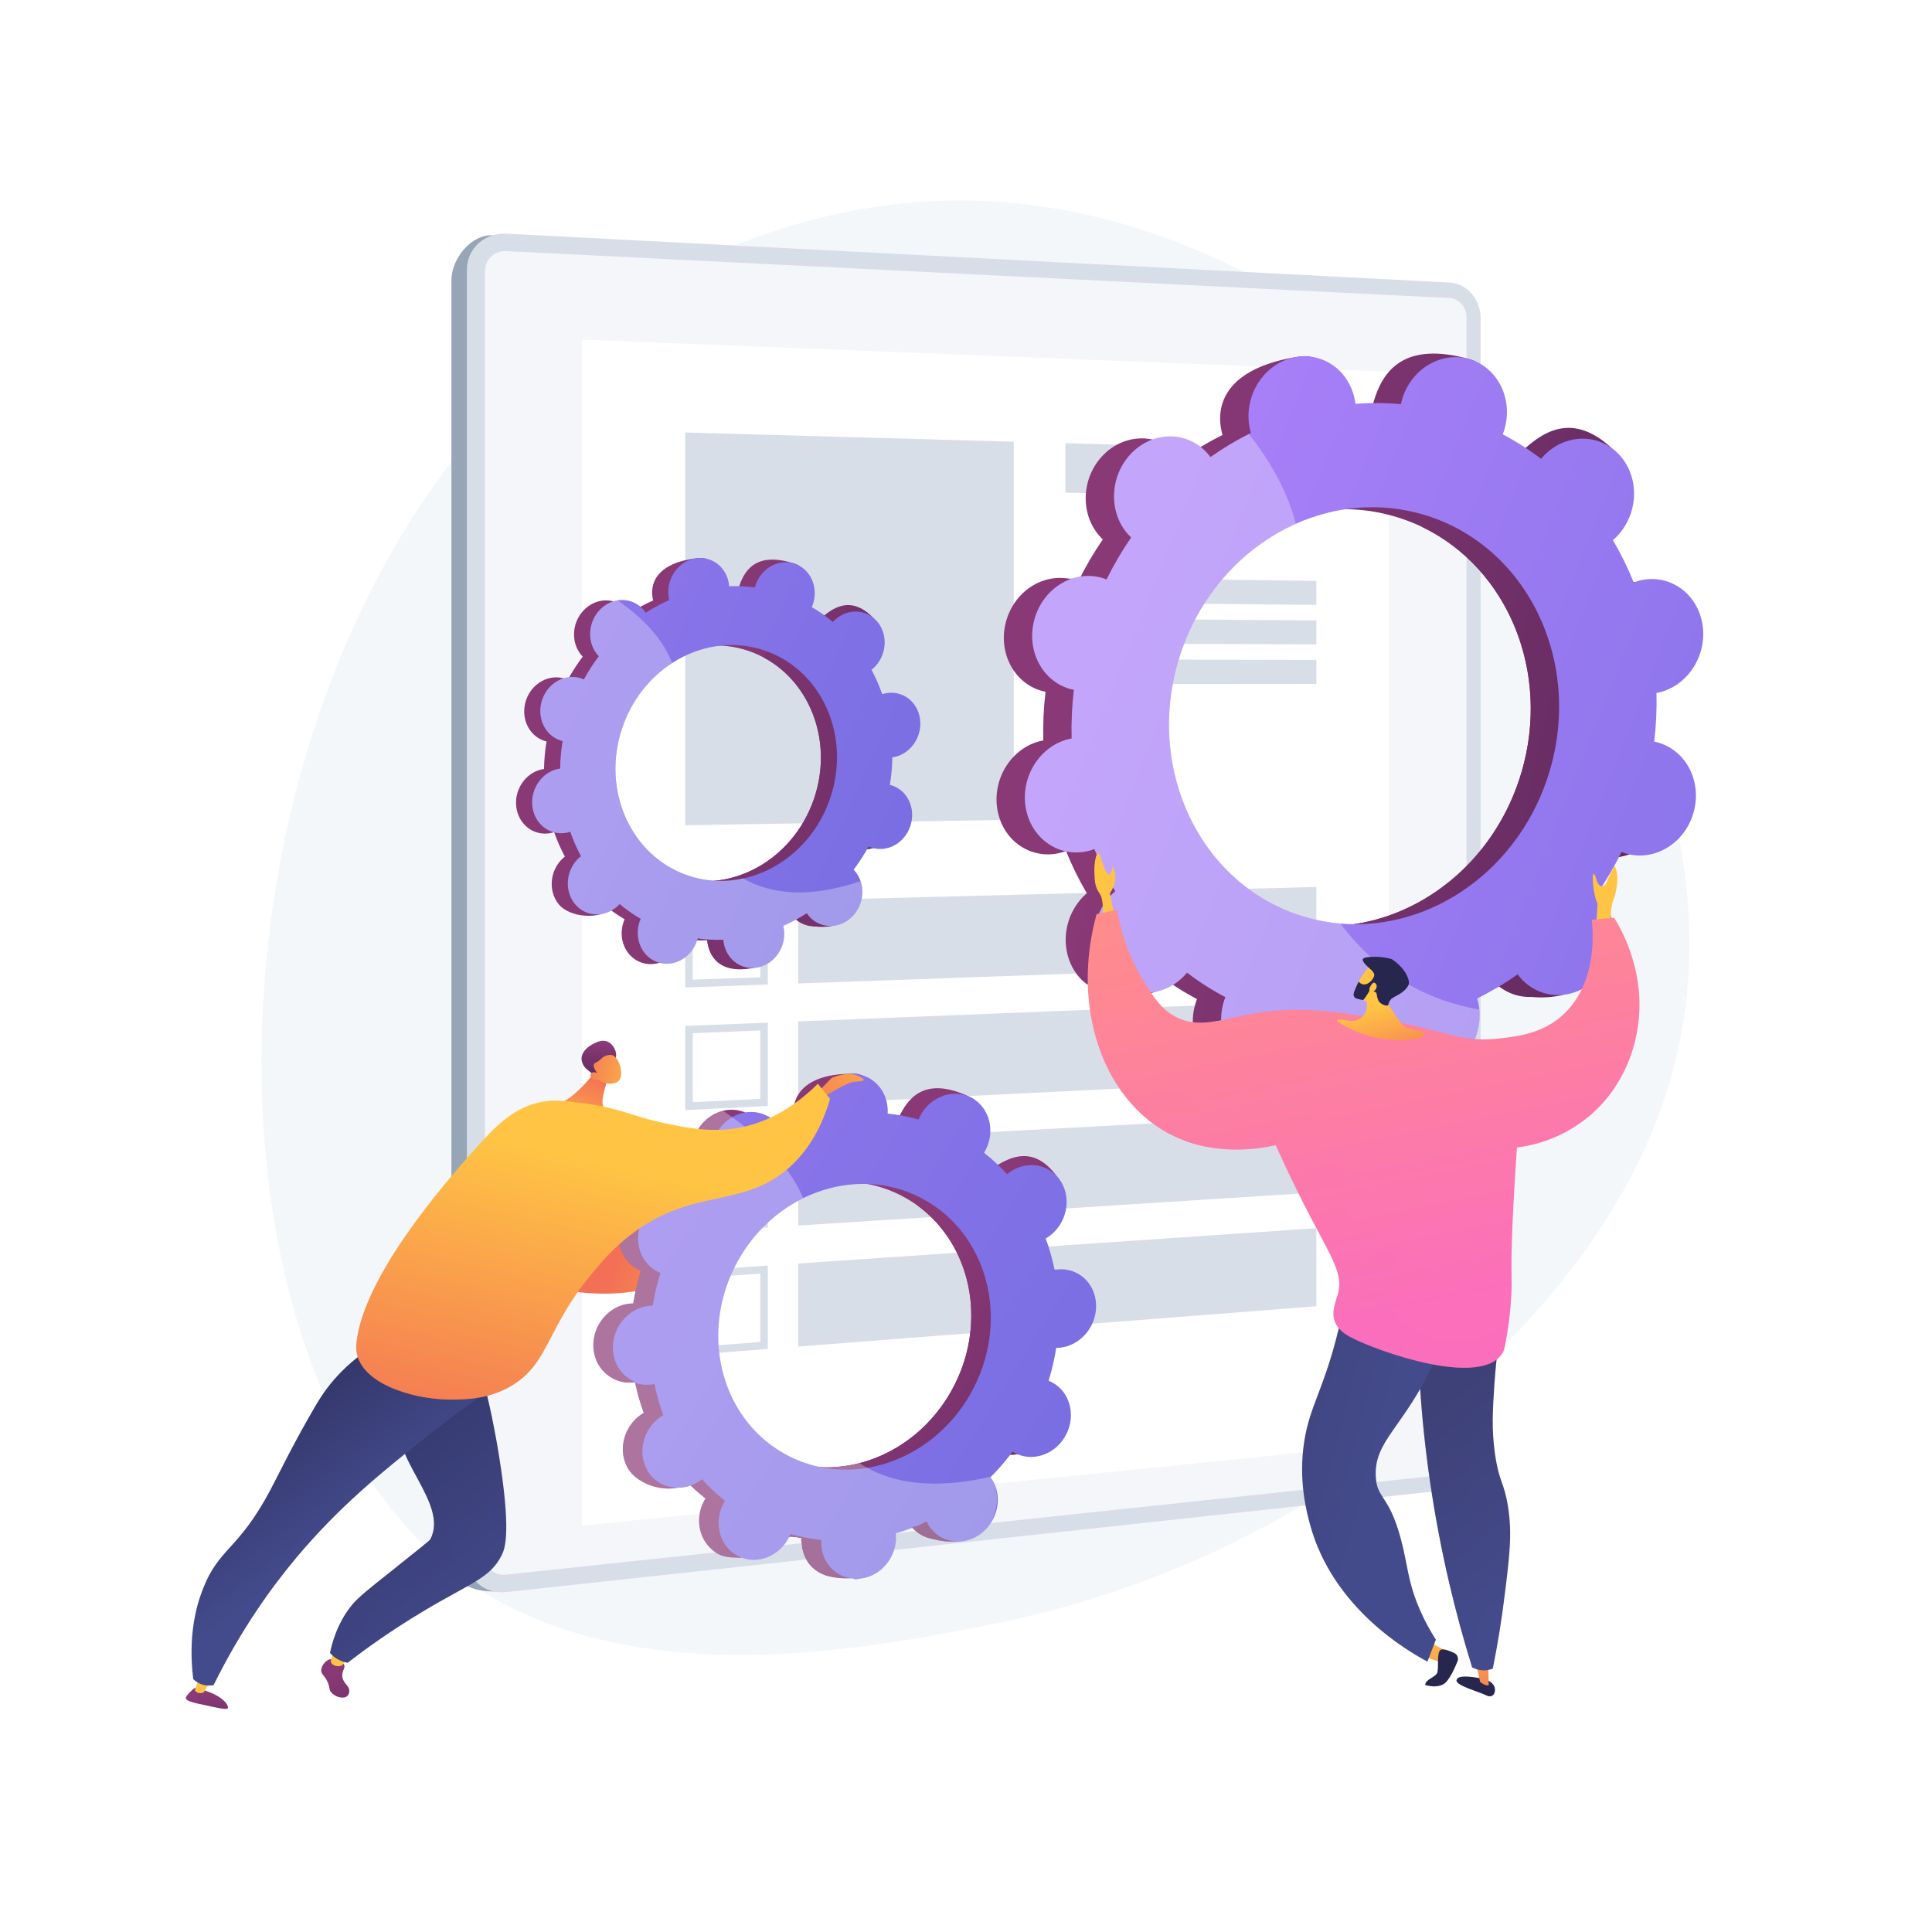 <?xml version="1.0" encoding="utf-8"?>
<!-- Generator: Adobe Illustrator 27.5.0, SVG Export Plug-In . SVG Version: 6.00 Build 0)  -->
<svg version="1.1" xmlns="http://www.w3.org/2000/svg" xmlns:xlink="http://www.w3.org/1999/xlink" x="0px" y="0px"
	 viewBox="0 0 3710 3710" style="enable-background:new 0 0 3710 3710;" xml:space="preserve">
<g id="Background">
	<g>
		<g>
			<rect style="fill:#FFFFFF;" width="3710" height="3710"/>
		</g>
	</g>
</g>
<g id="Illustration">
	<g>
		<path style="fill:#F4F7FA;" d="M1907.584,3118.551c-231.266,46.149-699.983,139.682-1013.542-84.148
			C324.962,2628.174,365.065,1246.63,1082.555,663.075c62.031-50.451,385.6-303.536,828.671-275.923
			c768.521,47.898,1449.699,912.455,1315.911,1605.336c-78.3,405.51-420.839,675.029-561.859,785.987
			C2607.16,2824.203,2333.175,3033.624,1907.584,3118.551z"/>
		<g>
			<path style="fill:#97A6B7;" d="M2754.313,562.122L945.974,451.843c-41.649-2.143-79.141,45.769-79.141,85.999v2454.716
				c0,55.793,54.063,67.023,95.712,62.538l1791.768-192.902c32.73-3.524,59.153-35.097,59.153-70.535V629.333
				C2813.466,593.895,2787.043,563.807,2754.313,562.122z"/>
			<path style="fill:#D8DEE8;" d="M2784.055,542.624L972.144,448.661c-41.649-2.16-75.569,28.949-75.569,69.493v2473.895
				c0,40.544,33.92,69.732,75.569,65.213l1811.911-196.595c32.729-3.551,59.153-35.371,59.153-71.086V610.36
				C2843.208,574.645,2816.784,544.321,2784.055,542.624z"/>
			<path style="opacity:0.74;fill:#FFFFFF;" d="M972.144,3023.714c-22.465,2.391-40.787-13.434-40.787-35.282V519.802
				c0-21.848,18.322-38.711,40.787-37.592l1811.911,90.227c17.693,0.881,32.055,17.317,32.055,36.64v2183.323
				c0,19.323-14.363,36.573-32.055,38.456L972.144,3023.714z"/>
			<polygon style="fill:#FFFFFF;" points="2667.274,2772.306 1117.539,2929.71 1117.539,652.187 2667.274,713.714 			"/>
			<g>
				<g>
					<path style="fill:#D8DEE8;" d="M1459.98,1745.383v131.231l-129.667,4.614v-132.482L1459.98,1745.383z M1474.471,1730.511
						l-158.649,4.114v161.618l158.649-5.646V1730.511z"/>
					<polygon style="fill:#D8DEE8;" points="2527.786,1853.113 1532.891,1888.518 1532.891,1728.997 2527.786,1703.202 					"/>
				</g>
				<g>
					<path style="fill:#D8DEE8;" d="M1459.98,1978.847v131.214l-129.667,6.44v-132.466L1459.98,1978.847z M1474.471,1963.765
						l-158.649,6.346v161.618l158.649-7.879V1963.765z"/>
					<polygon style="fill:#D8DEE8;" points="2527.786,2071.542 1532.891,2120.95 1532.891,1961.428 2527.786,1921.63 					"/>
				</g>
				<g>
					<path style="fill:#D8DEE8;" d="M1459.98,2212.315v131.193l-129.667,8.265v-132.446L1459.98,2212.315z M1474.471,2197.019
						l-158.649,8.579v161.619l158.649-10.112V2197.019z"/>
					<polygon style="fill:#D8DEE8;" points="2527.786,2289.97 1532.891,2353.381 1532.891,2193.86 2527.786,2140.059 					"/>
				</g>
				<g>
					<path style="fill:#D8DEE8;" d="M1459.98,2445.785v131.166l-129.667,10.09v-132.42L1459.98,2445.785z M1474.471,2430.273
						l-158.649,10.812v161.619l158.649-12.345V2430.273z"/>
					<polygon style="fill:#D8DEE8;" points="2527.786,2508.398 1532.891,2585.813 1532.891,2426.291 2527.786,2358.487 					"/>
				</g>
				<polygon style="fill:#D8DEE8;" points="1946.707,1574.077 1315.821,1584.784 1315.821,830.49 1946.707,848.227 				"/>
				<polygon style="fill:#D8DEE8;" points="2527.786,956.712 2045.789,946.023 2045.789,851.012 2527.786,864.563 				"/>
				<polygon style="fill:#D8DEE8;" points="2527.786,1161.488 2045.789,1157.16 2045.789,1109.655 2527.786,1115.414 				"/>
				<polygon style="fill:#D8DEE8;" points="2527.786,1237.427 2045.789,1235.457 2045.789,1187.951 2527.786,1191.352 				"/>
				<polygon style="fill:#D8DEE8;" points="2527.786,1313.364 2045.789,1313.753 2045.789,1266.247 2527.786,1267.29 				"/>
			</g>
		</g>
		<g>
			
				<linearGradient id="SVGID_1_" gradientUnits="userSpaceOnUse" x1="4533.305" y1="2619.475" x2="1155.051" y2="1216.639" gradientTransform="matrix(0.991 -0.138 0.138 0.991 -35.52 392.144)">
				<stop  offset="0.1" style="stop-color:#311944"/>
				<stop  offset="0.266" style="stop-color:#371B47"/>
				<stop  offset="0.477" style="stop-color:#462150"/>
				<stop  offset="0.515" style="stop-color:#4A2252"/>
				<stop  offset="0.681" style="stop-color:#5C295C"/>
				<stop  offset="1" style="stop-color:#893976"/>
			</linearGradient>
			<path style="fill:url(#SVGID_1_);" d="M1641.643,1628.156c30.308,10.443,64.045-7.695,75.354-40.512
				c11.307-32.817-4.095-67.888-34.403-78.331c-1.571-0.542-3.155-0.959-4.739-1.35c2.905-17.693,4.496-35.34,4.782-52.812
				c1.622-0.229,3.247-0.483,4.881-0.86c31.902-7.365,53.416-40.606,48.056-74.251c-5.36-33.643-35.568-54.946-67.469-47.581
				c-1.669,0.386-3.289,0.882-4.898,1.404c-5.695-16.25-12.586-31.94-20.612-46.938c1.364-1.076,2.718-2.179,4.022-3.391
				c24.947-23.198,28.476-62.639,7.884-88.093c-20.594-25.452-57.512-27.279-82.459-4.08c-1.279,1.189-2.462,2.445-3.628,3.716
				c-12.591-10.551-26.115-20.071-40.485-28.479c0.703-1.62,1.385-3.256,1.971-4.955c11.309-32.818,26.998-69.13-3.471-79.097
				c-70.481-23.058-94.977,8.46-106.285,41.277c-0.585,1.701-1.056,3.409-1.5,5.118c-16.499-2.228-33.016-3.06-49.434-2.506
				c-0.135-1.718-0.295-3.438-0.569-5.161c-5.36-33.641,2.115-53.289-30.397-49.417c-70.895,8.443-90.489,42.445-85.129,76.086
				c0.281,1.758,0.667,3.461,1.08,5.149c-15.561,6.868-30.655,14.983-45.153,24.276c-0.944-1.403-1.916-2.791-2.992-4.123
				c-20.592-25.453-57.511-27.281-82.458-4.081c-24.948,23.2-28.476,62.639-7.882,88.093c1.054,1.304,2.177,2.503,3.315,3.685
				c-10.539,13.938-20.155,28.82-28.767,44.547c-1.488-0.668-2.994-1.315-4.563-1.855c-30.308-10.444-64.045,7.695-75.354,40.512
				c-11.308,32.816,4.094,67.887,34.403,78.331c1.571,0.54,3.155,0.959,4.739,1.348c-2.904,17.694-4.496,35.34-4.782,52.813
				c-1.621,0.229-3.247,0.482-4.88,0.859c-31.903,7.367-53.417,40.608-48.057,74.251c5.361,33.643,35.569,54.944,67.471,47.581
				c1.667-0.385,3.288-0.881,4.897-1.404c5.695,16.251,12.586,31.94,20.613,46.938c-1.364,1.076-2.718,2.179-4.022,3.392
				c-24.947,23.198-28.476,62.639-7.884,88.092c20.594,25.454,77.796,30.664,102.742,7.466c1.278-1.189-17.82-5.829-16.656-7.1
				c12.591,10.551,26.115,20.071,40.485,28.477c-0.703,1.62-1.385,3.257-1.97,4.956c-11.309,32.818,4.095,67.888,34.403,78.331
				c30.309,10.444,64.045-7.695,75.353-40.512c0.585-1.699,1.056-3.409,1.5-5.118c16.499,2.23,33.016,3.061,49.434,2.507
				c0.135,1.718,0.295,3.436,0.569,5.161c5.36,33.641,35.568,54.944,67.47,47.579c31.901-7.365,53.416-40.608,48.056-74.249
				c-0.281-1.758-0.668-3.462-1.08-5.149c15.563-6.869,30.655-14.984,45.152-24.277c0.944,1.403,1.916,2.793,2.993,4.123
				c20.594,25.453,57.51,27.28,82.458,4.08c24.948-23.2,28.476-62.639,7.883-88.093c-1.055-1.302-2.179-2.503-3.316-3.683
				c10.539-13.939,20.155-28.82,28.767-44.548C1638.568,1626.968,1640.073,1627.615,1641.643,1628.156z M1289.327,1681.642
				c-110.043-37.919-165.966-165.248-124.91-284.402c41.058-119.154,163.548-185.007,273.59-147.089
				c110.043,37.917,165.966,165.248,124.91,284.402C1521.858,1653.705,1399.368,1719.559,1289.327,1681.642z"/>
			
				<linearGradient id="SVGID_00000015341604698081230650000010388835460200791680_" gradientUnits="userSpaceOnUse" x1="4370.312" y1="2548.951" x2="991.97" y2="1146.079" gradientTransform="matrix(0.991 -0.138 0.138 0.991 -35.52 392.144)">
				<stop  offset="0.1" style="stop-color:#311944"/>
				<stop  offset="0.267" style="stop-color:#371B47"/>
				<stop  offset="0.48" style="stop-color:#462150"/>
				<stop  offset="0.719" style="stop-color:#612A5F"/>
				<stop  offset="0.974" style="stop-color:#853774"/>
				<stop  offset="1" style="stop-color:#893976"/>
			</linearGradient>
			<path style="fill:url(#SVGID_00000015341604698081230650000010388835460200791680_);" d="M1687.517,1454.291
				c31.902-7.365,53.416-40.608,48.056-74.251c-5.36-33.643-35.568-54.946-67.47-47.581c-1.667,0.385-3.288,0.882-4.895,1.404
				c-5.697-16.251-12.587-31.94-20.614-46.937c1.364-1.074,2.718-2.179,4.022-3.392c24.947-23.197,52.641-74.728,29.546-97.933
				c-43.834-44.043-79.174-17.438-104.121,5.761c-1.279,1.189-2.462,2.444-3.628,3.714c-12.591-10.551-26.115-20.07-40.485-28.477
				c0.703-1.62,1.385-3.256,1.971-4.955c6.155-17.861,4.347-36.36-3.419-51.222c-20.168,50.688-39.951,101.521-59.226,152.547
				c90.352,48.705,132.904,163.504,95.662,271.583c-31.558,91.587-111.234,151.617-196.38,157.304
				c-2.406,10.275-4.738,20.594-7.424,30.814c-7.29,27.73-16.14,55.128-25.011,82.494c8.024,0.389,16.037,0.458,24.027,0.189
				c0.134,1.72,0.293,3.438,0.568,5.162c5.36,33.643,29.824,59.462,87.934,48.228c32.146-6.214,32.953-41.255,27.592-74.898
				c-0.281-1.757-0.667-3.461-1.08-5.149c15.563-6.869,30.655-14.983,45.153-24.276c0.944,1.403,1.917,2.793,2.993,4.121
				c20.594,25.455,80.293,29.194,105.24,5.994c24.948-23.2,5.694-64.551-14.899-90.005c-1.055-1.303-2.179-2.503-3.316-3.685
				c10.539-13.938,20.156-28.82,28.767-44.547c1.489,0.671,2.993,1.317,4.564,1.856c30.308,10.446,64.045-7.693,75.354-40.512
				c11.308-32.816-4.095-67.887-34.403-78.329c-1.571-0.542-3.154-0.959-4.739-1.35c2.905-17.693,4.496-35.34,4.782-52.81
				C1684.258,1454.922,1685.883,1454.668,1687.517,1454.291z"/>
			
				<linearGradient id="SVGID_00000091003253146319531460000003804983027467744645_" gradientUnits="userSpaceOnUse" x1="-41.038" y1="439.136" x2="2409.608" y2="1973.654" gradientTransform="matrix(0.991 -0.138 0.138 0.991 -35.52 392.144)">
				<stop  offset="0" style="stop-color:#AA80F9"/>
				<stop  offset="0.996" style="stop-color:#6165D7"/>
			</linearGradient>
			<path style="fill:url(#SVGID_00000091003253146319531460000003804983027467744645_);" d="M1718.459,1453.51
				c31.897-7.355,53.397-40.589,48.032-74.224c-5.328-33.641-35.54-54.975-67.467-47.579c-1.667,0.377-3.283,0.858-4.889,1.41
				c-5.695-16.254-12.596-31.974-20.602-46.956c1.352-1.065,2.698-2.167,4.03-3.376c24.939-23.213,28.461-62.656,7.882-88.107
				c-20.614-25.448-57.516-27.273-82.462-4.094c-1.296,1.203-2.474,2.464-3.651,3.725c-12.583-10.543-26.087-20.078-40.457-28.471
				c0.688-1.631,1.376-3.264,1.947-4.952c11.313-32.842-4.089-67.901-34.394-78.324c-30.309-10.458-64.036,7.685-75.354,40.492
				c-0.571,1.689-1.063,3.403-1.486,5.108c-16.51-2.206-33.049-3.056-49.431-2.5c-0.162-1.696-0.33-3.429-0.569-5.151
				c-5.365-33.636-35.572-54.934-67.469-47.58c-31.932,7.36-53.432,40.594-48.067,74.229c0.284,1.789,0.667,3.493,1.082,5.153
				c-15.577,6.881-30.652,15.01-45.161,24.303c-0.928-1.407-1.926-2.805-2.987-4.121c-12.936-15.98-32.295-22.655-51.044-19.649
				c-11.171,1.734-22.125,6.876-31.417,15.555c-24.939,23.213-28.464,62.619-7.882,88.107c1.057,1.28,2.173,2.479,3.326,3.672
				c-10.538,13.935-20.176,28.807-28.779,44.559c-1.483-0.672-3.002-1.339-4.572-1.853c-30.311-10.457-64.038,7.686-75.356,40.492
				c-11.318,32.807,4.089,67.902,34.394,78.324c1.575,0.549,3.171,0.986,4.759,1.35c-2.919,17.705-4.495,35.335-4.772,52.82
				c-1.651,0.229-3.261,0.489-4.892,0.861c-31.897,7.355-53.432,40.594-48.062,74.265c5.365,33.636,35.572,54.935,67.469,47.58
				c1.661-0.414,3.276-0.893,4.887-1.41c5.695,16.253,12.591,31.938,20.634,46.914c-1.384,1.107-2.729,2.208-4.025,3.412
				c-24.945,23.178-28.466,62.62-7.887,88.072c20.582,25.488,57.521,27.308,82.46,4.095c1.26-1.199,2.479-2.428,3.616-3.72
				c12.588,10.578,26.124,20.073,40.497,28.502c-0.693,1.595-1.381,3.227-1.982,4.956c-11.283,32.802,4.12,67.86,34.429,78.32
				c30.306,10.422,64.036-7.686,75.351-40.529c0.571-1.688,1.027-3.397,1.486-5.107c16.513,2.242,33.012,3.06,49.431,2.5
				c0.131,1.737,0.294,3.433,0.569,5.151c5.37,33.672,35.577,54.97,67.474,47.615c31.892-7.391,53.428-40.629,48.062-74.265
				c-0.281-1.753-0.664-3.456-1.082-5.153c15.54-6.876,30.657-14.973,45.166-24.266c0.926,1.407,1.883,2.774,2.985,4.121
				c20.579,25.452,57.518,27.272,82.456,4.058c19.536-18.147,25.943-46.286,17.92-69.823c-2.23-6.567-5.571-12.724-10.033-18.248
				c-1.06-1.316-2.178-2.514-3.326-3.671c10.533-13.972,20.136-28.838,28.779-44.559c1.484,0.672,2.962,1.308,4.537,1.857
				c30.306,10.422,64.073-7.69,75.351-40.528c11.318-32.807-4.084-67.865-34.393-78.324c-1.576-0.549-3.133-0.954-4.724-1.356
				c2.882-17.7,4.493-35.334,4.772-52.819C1715.183,1454.148,1716.833,1453.918,1718.459,1453.51z M1593.84,1533.797
				c-27.841,80.821-93.175,137.112-166.626,153.126c-34.858,7.62-71.527,6.165-106.944-6.035
				c-110.056-37.936-165.991-165.242-124.93-284.4c18.351-53.279,52.964-95.867,95.493-123.315
				c52.557-33.998,117.263-44.775,178.113-23.782C1578.996,1287.291,1634.901,1414.638,1593.84,1533.797z"/>
			<path style="opacity:0.3;fill:#FFFFFF;" d="M1634.686,1761.843c-24.939,23.213-61.878,21.393-82.456-4.058
				c-1.102-1.347-2.059-2.714-2.985-4.121c-14.51,9.293-29.626,17.39-45.166,24.266c0.418,1.698,0.801,3.4,1.082,5.153
				c5.365,33.636-16.171,66.874-48.062,74.265c-31.897,7.355-62.104-13.943-67.474-47.615c-0.274-1.718-0.438-3.414-0.569-5.151
				c-16.419,0.56-32.918-0.257-49.431-2.5c-0.459,1.709-0.915,3.418-1.486,5.107c-11.314,32.843-45.045,50.951-75.351,40.529
				c-30.309-10.459-45.712-45.517-34.429-78.32c0.601-1.729,1.289-3.361,1.982-4.956c-14.374-8.429-27.91-17.924-40.497-28.502
				c-1.137,1.292-2.356,2.521-3.616,3.72c-24.939,23.213-61.878,21.393-82.46-4.095c-20.579-25.452-17.058-64.893,7.887-88.072
				c1.296-1.204,2.641-2.305,4.025-3.412c-8.043-14.976-14.939-30.661-20.634-46.914c-1.611,0.516-3.226,0.996-4.887,1.41
				c-31.897,7.355-62.104-13.943-67.469-47.58c-5.37-33.672,16.166-66.91,48.062-74.265c1.631-0.373,3.241-0.632,4.892-0.861
				c0.278-17.485,1.853-35.115,4.772-52.82c-1.588-0.364-3.185-0.801-4.759-1.35c-30.306-10.422-45.712-45.517-34.394-78.324
				c11.318-32.806,45.045-50.949,75.356-40.492c1.57,0.514,3.089,1.181,4.572,1.853c8.603-15.752,18.241-30.623,28.779-44.559
				c-1.153-1.193-2.27-2.391-3.326-3.672c-20.582-25.488-17.056-64.894,7.882-88.107c9.293-8.679,20.246-13.821,31.417-15.555
				c43.329,29.937,85.327,70.044,104.891,120.326c-42.529,27.448-77.142,70.036-95.493,123.315
				c-41.061,119.159,14.874,246.465,124.93,284.4c35.417,12.2,72.086,13.655,106.944,6.035
				c54.074,30.932,127.66,38.271,225.391,5.096C1660.628,1715.556,1654.222,1743.695,1634.686,1761.843z"/>
		</g>
		<g>
			<g>
				
					<linearGradient id="SVGID_00000070808803283046203140000008208332707954769558_" gradientUnits="userSpaceOnUse" x1="4367.181" y1="2523.364" x2="832.974" y2="1055.767" gradientTransform="matrix(0.984 -0.181 0.181 0.984 1146.147 394.931)">
					<stop  offset="0.1" style="stop-color:#311944"/>
					<stop  offset="0.267" style="stop-color:#371B47"/>
					<stop  offset="0.48" style="stop-color:#462150"/>
					<stop  offset="0.719" style="stop-color:#612A5F"/>
					<stop  offset="0.974" style="stop-color:#853774"/>
					<stop  offset="1" style="stop-color:#893976"/>
				</linearGradient>
				<path style="fill:url(#SVGID_00000070808803283046203140000008208332707954769558_);" d="M3067.553,1642.642
					c54.241,16.058,112.308-18.536,129.695-77.267c17.389-58.731-12.486-119.361-66.727-135.42c-2.811-0.832-5.636-1.446-8.46-2.012
					c3.749-31.417,5.186-62.65,4.332-93.473c2.842-0.531,5.688-1.103,8.538-1.896c55.668-15.459,91.018-75.731,78.956-134.624
					c-12.061-58.895-66.966-94.105-122.635-78.647c-2.91,0.81-5.729,1.811-8.523,2.856c-11.302-28.206-24.668-55.33-39.982-81.145
					c2.323-2.003,4.624-4.053,6.828-6.292c42.178-42.832,45.339-112.637,7.061-155.91c-38.279-43.273-103.505-43.629-145.684-0.797
					c-2.161,2.196-4.15,4.503-6.106,6.833c-23.016-17.623-47.596-33.357-73.58-47.063c1.114-2.909,2.188-5.847,3.089-8.889
					c17.389-58.733,42.229-123.963-12.257-139.17c-126.042-35.18-166.778,22.285-184.167,81.016
					c-0.901,3.041-1.598,6.091-2.248,9.138c-29.259-2.648-58.442-2.833-87.343-0.581c-0.372-3.018-0.784-6.036-1.402-9.055
					c-12.061-58.89-0.408-94.106-57.421-84.758c-124.327,20.386-156.232,81.847-144.171,140.739c0.63,3.078,1.445,6.05,2.303,8.995
					c-26.9,13.316-52.879,28.793-77.714,46.301c-1.775-2.399-3.595-4.774-5.596-7.037c-38.278-43.273-103.505-43.629-145.684-0.793
					c-42.179,42.835-45.34,112.636-7.06,155.908c1.96,2.218,4.035,4.247,6.129,6.239c-17.497,25.391-33.294,52.371-47.255,80.766
					c-2.676-1.064-5.381-2.087-8.19-2.919c-54.241-16.058-112.308,18.534-129.697,77.267
					c-17.387,58.731,12.487,119.361,66.728,135.419c2.809,0.832,5.635,1.446,8.459,2.012c-3.747,31.416-5.186,62.65-4.33,93.473
					c-2.843,0.531-5.687,1.103-8.538,1.893c-55.668,15.462-91.017,75.734-78.957,134.627
					c12.062,58.894,66.969,94.101,122.636,78.643c2.909-0.807,5.73-1.807,8.524-2.854c11.301,28.208,24.667,55.332,39.981,81.146
					c-2.323,2.003-4.623,4.052-6.828,6.292c-42.178,42.832-45.34,112.636-7.06,155.909c38.28,43.272,139.524,48.02,181.702,5.188
					c2.162-2.197-31.868-8.894-29.912-11.225c23.015,17.623,47.596,33.357,73.581,47.063c-1.114,2.909-2.189,5.848-3.089,8.889
					c-17.389,58.731,12.486,119.361,66.727,135.421c54.24,16.058,112.308-18.536,129.696-77.267c0.9-3.043,1.598-6.093,2.248-9.139
					c29.258,2.65,58.442,2.834,87.341,0.581c0.373,3.02,0.786,6.037,1.403,9.056c12.063,58.89,66.969,94.101,122.636,78.643
					c55.668-15.459,91.019-75.734,78.956-134.624c-0.63-3.078-1.444-6.051-2.302-8.995c26.9-13.316,52.878-28.792,77.714-46.301
					c1.774,2.399,3.596,4.773,5.596,7.034c38.279,43.273,103.504,43.632,145.684,0.796c42.179-42.835,45.34-112.636,7.061-155.912
					c-1.96-2.214-4.035-4.243-6.13-6.235c17.496-25.391,33.295-52.371,47.254-80.766
					C3062.04,1640.786,3064.742,1641.81,3067.553,1642.642z M2450.604,1764.272c-196.936-58.306-305.405-278.436-242.271-491.679
					c63.133-213.242,273.96-338.841,470.896-280.536c196.938,58.307,305.406,278.437,242.272,491.68
					C2858.367,1696.979,2647.541,1822.578,2450.604,1764.272z"/>
				
					<linearGradient id="SVGID_00000155108932741419034270000006002918128048855991_" gradientUnits="userSpaceOnUse" x1="4368.884" y1="2519.072" x2="834.767" y2="1051.513" gradientTransform="matrix(0.984 -0.181 0.181 0.984 1146.147 394.931)">
					<stop  offset="0.1" style="stop-color:#311944"/>
					<stop  offset="0.267" style="stop-color:#371B47"/>
					<stop  offset="0.48" style="stop-color:#462150"/>
					<stop  offset="0.719" style="stop-color:#612A5F"/>
					<stop  offset="0.974" style="stop-color:#853774"/>
					<stop  offset="1" style="stop-color:#893976"/>
				</linearGradient>
				<path style="fill:url(#SVGID_00000155108932741419034270000006002918128048855991_);" d="M3134.932,1332.575
					c55.668-15.46,91.017-75.732,78.957-134.625c-12.062-58.893-66.968-94.104-122.636-78.644c-2.91,0.807-5.729,1.811-8.524,2.855
					c-11.301-28.208-24.668-55.33-39.982-81.145c2.323-2.001,4.624-4.054,6.828-6.293c42.178-42.832,87.002-135.823,44.486-174.94
					c-80.694-74.242-140.931-24.596-183.109,18.235c-2.161,2.196-4.15,4.501-6.106,6.831
					c-23.016-17.622-47.595-33.354-73.582-47.061c1.115-2.909,2.19-5.846,3.091-8.888c9.463-31.964,4.843-64.435-10.001-90.033
					c-31.623,90.921-62.552,182.071-92.573,273.521c163.061,78.852,246.984,277.927,189.72,471.35
					c-48.526,163.907-184.328,275.917-333.992,292.551c-3.446,18.301-6.753,36.675-10.697,54.897
					c-10.698,49.452-24.174,98.439-37.689,147.371c14.174,0.062,28.305-0.435,42.37-1.531c0.371,3.021,0.785,6.039,1.403,9.056
					c12.062,58.893,57.191,102.511,158.761,78.197c56.188-13.45,54.892-75.285,42.829-134.178c-0.63-3.076-1.444-6.051-2.302-8.994
					c26.9-13.317,52.878-28.794,77.713-46.3c1.775,2.399,3.597,4.773,5.597,7.034c38.28,43.274,143.815,45.233,185.994,2.399
					c42.18-42.835,5.03-114.239-33.249-157.514c-1.961-2.216-4.036-4.246-6.131-6.239c17.498-25.389,33.295-52.371,47.254-80.763
					c2.678,1.064,5.381,2.088,8.191,2.917c54.24,16.061,112.308-18.536,129.697-77.267c17.388-58.73-12.487-119.362-66.728-135.419
					c-2.811-0.832-5.636-1.446-8.46-2.01c3.749-31.417,5.186-62.651,4.332-93.472
					C3129.235,1333.939,3132.08,1333.366,3134.932,1332.575z"/>
				
					<linearGradient id="SVGID_00000137104520939288916520000007324858184092251271_" gradientUnits="userSpaceOnUse" x1="821.978" y1="948.403" x2="3385.786" y2="2553.779" gradientTransform="matrix(0.984 -0.181 0.181 0.984 1146.147 394.931)">
					<stop  offset="0" style="stop-color:#AA80F9"/>
					<stop  offset="0.996" style="stop-color:#6165D7"/>
				</linearGradient>
				<path style="fill:url(#SVGID_00000137104520939288916520000007324858184092251271_);" d="M3184.987,1426.208
					c-2.818-0.838-5.614-1.451-8.451-2.029c3.756-31.392,5.185-62.652,4.338-93.441c2.843-0.544,5.688-1.123,8.511-1.929
					c55.69-15.426,91.023-75.719,78.965-134.604c-12.058-58.885-66.973-94.129-122.626-78.663c-2.902,0.838-5.739,1.83-8.542,2.862
					c-11.276-28.213-24.651-55.306-39.946-81.154c2.313-2.002,4.59-4.044,6.806-6.276c42.186-42.828,45.347-112.653,7.045-155.897
					c-38.265-43.278-103.47-43.639-145.656-0.81c-2.177,2.198-4.175,4.522-6.101,6.85c-23.026-17.658-47.612-33.372-73.612-47.095
					c1.144-2.908,2.214-5.822,3.104-8.861c17.39-58.744-12.485-119.361-66.727-135.418c-54.242-16.056-112.32,18.525-129.707,77.232
					c-0.895,3.075-1.601,6.127-2.229,9.146c-29.267-2.631-58.448-2.827-87.356-0.573c-0.381-3.018-0.763-6.035-1.406-9.035
					c-12.053-58.922-66.973-94.129-122.626-78.663c-55.653,15.467-91.021,75.721-78.967,134.642c0.636,3.074,1.47,6.05,2.306,8.989
					c-1.319,0.652-2.637,1.306-3.961,2.032c-25.482,12.818-50.135,27.602-73.726,44.258c-1.808-2.411-3.618-4.785-5.625-7.022
					c-38.263-43.278-103.507-43.642-145.655-0.811c-42.186,42.828-45.347,112.653-7.084,155.932
					c1.974,2.197,4.033,4.215,6.131,6.235c-17.492,25.393-33.303,52.365-47.235,80.744c-2.691-1.054-5.383-2.071-8.201-2.909
					c-54.242-16.056-112.32,18.525-129.71,77.269c-17.39,58.745,12.485,119.361,66.727,135.418c2.818,0.839,5.652,1.455,8.453,1.993
					c-3.723,31.431-5.185,62.652-4.304,93.48c-2.843,0.543-5.688,1.123-8.547,1.889c-55.653,15.466-91.022,75.757-78.966,134.642
					c12.056,58.885,66.976,94.092,122.629,78.625c2.936-0.798,5.736-1.793,8.541-2.823c11.315,28.179,24.649,55.306,39.985,81.12
					c-2.313,2.002-4.631,4.078-6.847,6.311c-42.15,42.831-45.344,112.616-7.043,155.897c38.263,43.277,103.505,43.641,145.691,0.813
					c2.139-2.201,4.139-4.524,6.101-6.85c22.992,17.618,47.576,33.37,73.58,47.055c-1.108,2.911-2.18,5.861-3.109,8.897
					c-17.39,58.745,12.483,119.361,66.727,135.417c54.242,16.056,112.32-18.524,129.71-77.269c0.891-3.039,1.598-6.09,2.262-9.108
					c29.23,2.63,58.411,2.824,87.32,0.571c0.381,3.018,0.799,6.039,1.406,9.036c12.056,58.884,66.973,94.129,122.626,78.662
					c51.838-14.396,86.027-67.631,80.78-122.437c-0.379-4.065-0.983-8.145-1.811-12.205c-0.64-3.074-1.434-6.046-2.306-8.988
					c26.902-13.314,52.875-28.789,77.723-46.287c1.773,2.371,3.583,4.744,5.587,7.019c38.301,43.281,103.505,43.641,145.691,0.813
					c42.188-42.828,45.349-112.652,7.048-155.933c-1.935-2.196-4.033-4.216-6.131-6.236c17.494-25.392,33.305-52.364,47.274-80.74
					c2.653,1.051,5.383,2.07,8.201,2.908c54.206,16.054,112.283-18.527,129.672-77.271
					C3269.106,1502.882,3239.231,1442.265,3184.987,1426.208z M2975.965,1479.97c-55.819,188.494-226.962,308.496-401.954,293.572
					c-22.998-1.956-46.053-6.233-68.929-13.002c-196.948-58.335-305.422-278.439-242.286-491.713
					c36.41-122.979,121.929-216.776,225.589-262.989c76.088-33.956,161.952-42.237,245.327-17.54
					C2930.625,1046.629,3039.099,1266.733,2975.965,1479.97z"/>
				<path style="opacity:0.3;fill:#FFFFFF;" d="M2759.987,2060.983c-55.653,15.467-110.57-19.778-122.626-78.662
					c-0.607-2.997-1.025-6.018-1.406-9.036c-28.908,2.253-58.09,2.059-87.32-0.571c-0.665,3.018-1.372,6.069-2.262,9.108
					c-17.39,58.745-75.468,93.325-129.71,77.269c-54.244-16.057-84.118-76.673-66.727-135.417c0.929-3.036,2.001-5.986,3.109-8.897
					c-26.004-13.685-50.588-29.437-73.58-47.055c-1.962,2.326-3.962,4.648-6.101,6.85c-42.186,42.828-107.428,42.464-145.691-0.813
					c-38.301-43.281-35.107-113.066,7.043-155.897c2.216-2.232,4.534-4.309,6.847-6.311c-15.336-25.813-28.671-52.941-39.985-81.12
					c-2.805,1.031-5.605,2.026-8.541,2.823c-55.653,15.467-110.573-19.74-122.629-78.625
					c-12.056-58.885,23.313-119.175,78.966-134.642c2.859-0.766,5.704-1.346,8.547-1.889c-0.881-30.828,0.582-62.049,4.304-93.48
					c-2.801-0.538-5.635-1.153-8.453-1.993c-54.242-16.057-84.117-76.673-66.727-135.418c17.39-58.744,75.468-93.325,129.71-77.269
					c2.818,0.838,5.51,1.855,8.201,2.909c13.932-28.379,29.744-55.351,47.235-80.744c-2.098-2.02-4.157-4.038-6.131-6.235
					c-38.263-43.278-35.102-113.103,7.084-155.932c42.148-42.831,107.392-42.467,145.655,0.811c2.007,2.237,3.817,4.611,5.625,7.022
					c23.591-16.656,48.243-31.439,73.726-44.258c40.467,51.1,73.864,109.018,90.236,172.325
					c-103.66,46.213-189.179,140.01-225.589,262.989c-63.136,213.274,45.338,433.378,242.286,491.713
					c22.876,6.769,45.931,11.046,68.929,13.002c62.974,84.272,151.728,145.354,266.755,165.004
					C2846.014,1993.352,2811.825,2046.587,2759.987,2060.983z"/>
			</g>
			<g>
				
					<linearGradient id="SVGID_00000143589768481588313460000005814725303900664744_" gradientUnits="userSpaceOnUse" x1="3075.834" y1="1809.433" x2="3113.567" y2="2077.608" gradientTransform="matrix(0.998 0.068 -0.068 0.998 140.846 -248.989)">
					<stop  offset="0" style="stop-color:#FFC444"/>
					<stop  offset="0.996" style="stop-color:#F36F56"/>
				</linearGradient>
				<path style="fill:url(#SVGID_00000143589768481588313460000005814725303900664744_);" d="M3064.332,1787.89l3.567-52.552
					c0,0-6.792-11.732-8.874-39.775c-2.083-28.043,4.378-16.542,7.131-4.747c0.768,3.288,2.626,6.16,4.907,8.592
					c5.733,6.112,13.567-0.77,15.312-8.967l13.665-28.266c0,0,14.924,19.647-3.181,70.268c-5.667,15.847-3.742,55.136-3.742,55.136
					L3064.332,1787.89z"/>
				
					<linearGradient id="SVGID_00000178883607086041006270000016159060904596654471_" gradientUnits="userSpaceOnUse" x1="2128.091" y1="1942.266" x2="2166.619" y2="2216.092" gradientTransform="matrix(0.998 0.068 -0.068 0.998 140.846 -248.989)">
					<stop  offset="0" style="stop-color:#FFC444"/>
					<stop  offset="0.996" style="stop-color:#F36F56"/>
				</linearGradient>
				<path style="fill:url(#SVGID_00000178883607086041006270000016159060904596654471_);" d="M2141.187,1767.249l-9.766-52.066
					c0,0,14.062-18.768,9.313-39.226c-4.75-20.458-1.561-13.07-7.363-0.5c-5.802,12.571-14.048-9.941-20.297-30.364
					c-6.248-20.422-12.222,9.915-11.601,28.198c0.622,18.284,0.572,29.136,10.517,43.122s4.573,60.958,4.573,60.958
					L2141.187,1767.249z"/>
				<path style="fill:#26264F;" d="M2796.889,3226.849c1.188-11.246,28.202-7.135,45.89-4.22
					c17.688,2.915,25.043,10.593,27.372,17.456c2.329,6.862-0.878,23.194-16.856,15.173
					C2840.179,3248.674,2795.838,3236.79,2796.889,3226.849z"/>
				
					<linearGradient id="SVGID_00000174598567289612564200000017064110684286226316_" gradientUnits="userSpaceOnUse" x1="2902.917" y1="3164.029" x2="2961.14" y2="3337.313" gradientTransform="matrix(0.998 0.068 -0.068 0.998 140.846 -248.989)">
					<stop  offset="0" style="stop-color:#FFC444"/>
					<stop  offset="0.996" style="stop-color:#F36F56"/>
				</linearGradient>
				<path style="fill:url(#SVGID_00000174598567289612564200000017064110684286226316_);" d="M2832.585,3185.394l9.699,44.536
					c0,0,12.081,9.564,16.538,5.516l-1.301-50.658L2832.585,3185.394z"/>
				
					<linearGradient id="SVGID_00000103241121645530126970000011675330927522736799_" gradientUnits="userSpaceOnUse" x1="2828.346" y1="3189.715" x2="2886.14" y2="3361.719" gradientTransform="matrix(0.998 0.068 -0.068 0.998 140.846 -248.989)">
					<stop  offset="0" style="stop-color:#FFC444"/>
					<stop  offset="0.996" style="stop-color:#F36F56"/>
				</linearGradient>
				<polygon style="fill:url(#SVGID_00000103241121645530126970000011675330927522736799_);" points="2744.872,3153.478 
					2785.567,3174.617 2777.087,3195.36 2735.831,3181.585 				"/>
				<path style="fill:#26264F;" d="M2736.894,3235.671c0,0,27.454,9.125,40.935-6.548c8.669-10.078,16.508-27.662,20.999-38.933
					c2.439-6.12-0.27-13.055-6.21-15.904c-8.626-4.136-20.424-8.768-25.76-6.225c-8.927,4.253-3.048,36.946-7.379,45.069
					C2755.149,3221.253,2736.513,3225.387,2736.894,3235.671z"/>
				
					<linearGradient id="SVGID_00000034769048138473076930000010507022300201359009_" gradientUnits="userSpaceOnUse" x1="3063.588" y1="3075.175" x2="2790.221" y2="2766.95" gradientTransform="matrix(0.998 0.068 -0.068 0.998 140.846 -248.989)">
					<stop  offset="0" style="stop-color:#444B8C"/>
					<stop  offset="0.996" style="stop-color:#3E4177"/>
				</linearGradient>
				<path style="fill:url(#SVGID_00000034769048138473076930000010507022300201359009_);" d="M2721.687,2495.175
					c-0.557,101.744,5.429,220.065,24.475,350.593c19.854,136.06,49.54,255.512,80.668,355.786c3.525,1.99,9.843,4.953,18.275,5.771
					c9.869,0.956,17.631-1.518,21.538-3.068c10.405-51.759,16.93-95.603,21.115-128.209c11.056-86.111,16.414-130.233,8.133-182.48
					c-7.771-49.027-16.907-45.863-24.817-100.004c-7.034-48.148-4.778-84.662-1.169-138.107
					c2.478-36.698,7.522-86.146,18.603-144.478C2832.9,2505.711,2777.294,2500.442,2721.687,2495.175z"/>
				
					<linearGradient id="SVGID_00000024715253935721157690000008712693783931982996_" gradientUnits="userSpaceOnUse" x1="3063.588" y1="3075.175" x2="2790.221" y2="2766.95" gradientTransform="matrix(0.998 0.068 -0.068 0.998 140.846 -248.989)">
					<stop  offset="0" style="stop-color:#444B8C"/>
					<stop  offset="0.996" style="stop-color:#3E4177"/>
				</linearGradient>
				<path style="opacity:0.3;fill:url(#SVGID_00000024715253935721157690000008712693783931982996_);" d="M2834.744,3166.232
					c-8.677-36.515,14.324-51.362,14.853-96.914c0.648-55.654-33.383-59.628-39.943-122.699
					c-5.271-50.684,16.135-53.579,14.692-114.854c-1.533-65.122-26.137-79.975-18.164-118.463
					c4.434-21.4,19.031-50.007,65.372-79.097c2.884-33.743,7.873-75.434,16.953-123.229c-55.606-5.266-111.212-10.535-166.82-15.802
					c-0.557,101.744,5.429,220.065,24.475,350.593c19.854,136.06,49.54,255.512,80.668,355.786c3.525,1.99,9.843,4.953,18.275,5.771
					c4.474,0.434,8.435,0.115,11.88-0.457C2847.144,3195.94,2838.617,3182.528,2834.744,3166.232z"/>
				
					<linearGradient id="SVGID_00000008853462818009976990000007005702777464162193_" gradientUnits="userSpaceOnUse" x1="2719.823" y1="2899.483" x2="2316.199" y2="2824.263" gradientTransform="matrix(0.998 0.068 -0.068 0.998 140.846 -248.989)">
					<stop  offset="0" style="stop-color:#444B8C"/>
					<stop  offset="0.996" style="stop-color:#3E4177"/>
				</linearGradient>
				<path style="fill:url(#SVGID_00000008853462818009976990000007005702777464162193_);" d="M2586.986,2468.103
					c-3.685,24.278-10.173,60.974-21.733,104.789c-26.065,98.798-50.362,129.36-60.639,194.418
					c-11.982,75.863,4.78,137.353,11.156,160.742c43.527,159.663,187.192,242.355,225.306,262.806
					c5.418-14.097,10.837-28.195,16.253-42.292c-8.993-13.901-22.201-36.191-34.103-65.34c-20.32-49.766-19.979-78.25-32.85-126.773
					c-23.219-87.541-46.102-76.921-48.445-120.849c-3.712-69.618,53.897-93.714,113.113-222.314
					c16.969-36.85,27.549-68.123,33.514-87.372C2721.368,2506.646,2654.177,2487.374,2586.986,2468.103z"/>
				
					<linearGradient id="SVGID_00000008858282195524388520000008628892449130172092_" gradientUnits="userSpaceOnUse" x1="2526.591" y1="1650.57" x2="2777.946" y2="2573.429" gradientTransform="matrix(0.998 0.068 -0.068 0.998 140.846 -248.989)">
					<stop  offset="0" style="stop-color:#FF9085"/>
					<stop  offset="1" style="stop-color:#FB6FBB"/>
				</linearGradient>
				<path style="fill:url(#SVGID_00000008858282195524388520000008628892449130172092_);" d="M3056.651,1766.259
					c14.342-1.325,28.684-2.651,43.024-3.976c16.112,26.261,62.056,108.932,44.776,214.053
					c-4.094,24.914-20.094,107.41-94.919,168.829c-53.576,43.977-110.574,55.072-136.58,58.466
					c-8.409,123.223-11.35,201.087-10.272,247.882c0.13,5.641,1.304,52.994-9.182,113.248c-3.195,18.361-4.851,27.643-7.728,32.576
					c-39.914,68.464-237.365-1.342-290.134-28.525c-13.72-7.068-27.501-16.54-32.623-31.999c-6.579-19.863,2.175-36.87,6.287-51.982
					c10.098-37.11-10.339-67.026-50.233-143.056c-16.869-32.15-41.263-80.352-69.343-142.684
					c-37.966,8.335-127.023,21.842-210.132-24.962c-122.12-68.774-182.821-240.41-133.842-418.625
					c13.062-2.791,26.124-5.583,39.185-8.374c6.101,35.643,19.246,83.971,49.507,133.868c18.361,30.273,33.65,55.484,62.098,70.93
					c44.667,24.252,87.066,5.584,147.92-5.131c95.89-16.881,174.156-2.841,269.231,14.217
					c103.869,18.636,131.092,42.079,208.59,32.82c34.469-4.117,77.657-9.829,114.835-41.29
					C3070.253,1890.656,3058.493,1781.288,3056.651,1766.259z"/>
				
					<linearGradient id="SVGID_00000147214679393176142800000005790283099236970381_" gradientUnits="userSpaceOnUse" x1="2641.485" y1="2006.595" x2="2686.894" y2="2140.529" gradientTransform="matrix(0.998 0.068 -0.068 0.998 140.846 -248.989)">
					<stop  offset="0" style="stop-color:#FFC444"/>
					<stop  offset="0.996" style="stop-color:#F36F56"/>
				</linearGradient>
				<path style="fill:url(#SVGID_00000147214679393176142800000005790283099236970381_);" d="M2656.308,1877.419
					c0,0-7.98,24.694,0.095,36.552c8.075,11.857,34.663,57.009,44.129,59.769c5.393,1.572,18.969,4.579,29.653,6.876
					c5.625,1.208,6.299,9.109,0.878,11.036c-11.049,3.929-30.293,7.331-62.77,4.774c-46.942-3.696-83.515-24.135-99.36-34.514
					c-2.25-1.474-0.902-4.948,1.761-4.565l21.033,3.024c18.014,2.591,33.944-11.832,33.154-30.014l-0.516-11.841L2656.308,1877.419z
					"/>
				<g>
					<g>
						
							<linearGradient id="SVGID_00000081605461294519178370000002314279983324924079_" gradientUnits="userSpaceOnUse" x1="2699.038" y1="3671.553" x2="2744.447" y2="3805.485" gradientTransform="matrix(0.998 0.068 -0.068 0.998 654.245 -214.142)">
							<stop  offset="0" style="stop-color:#FFC444"/>
							<stop  offset="0.996" style="stop-color:#F36F56"/>
						</linearGradient>
						<path style="fill:url(#SVGID_00000081605461294519178370000002314279983324924079_);" d="M2633.487,1926.673
							c-2.798-1.793-26.22-6.265-28.612-19.186c-3.25-17.539,13.668-37.47,15.827-40.716c9.041-13.586,11.202-15.358,15.123-17.499
							l5.422-2.703c0,0,0.31-0.094,0.632-0.177c3.404-0.875,14.67-0.198,16.902,0.494c7.131,2.212,12.189,32.537,6.184,74.219
							c0.157,1.623,0.302,3.258,0.436,4.906C2665.75,1930.296,2633.172,1928.152,2633.487,1926.673z"/>
						<path style="fill:#26264F;" d="M2616.904,1842.239c-1.371,5.052,11.494,16.169,16.99,20.965
							c0.669,0.584,2.584,2.527,4.233,5.559c0.24,0.442,0.441,0.951,0.602,1.6c2.101,8.434-11.772,16.88-9.594,20.767
							c1.579,2.823,10.737,0.071,11.579,2.459c0.794,2.247-6.954,6.052-6.063,8.74c0.671,2.028,5.353,0.651,7.932,3.902
							c1.284,1.614,0.76,2.759,1.853,7.448c0.619,2.649,1.555,5.576,2.334,7.226c3.795,8.024,16.242,11.958,18.962,9.131
							c0.759-0.788,0.238-1.554,1.191-4.341c0,0,0.884-2.586,3-5.472c3.022-4.13,9.647-6.678,16.462-10.706
							c12.623-7.458,16.504-14.438,17.693-16.809c0.134-0.266,0.252-0.511,0.356-0.736c0.203-0.401,0.38-0.806,0.536-1.213
							c3.112-8.142-6.466-23.303-6.466-23.303c-7.699-11.973-17.882-20.35-26.105-25.794c-15.435-4.14-28.2-4.616-37.089-4.24
							C2628.072,1837.731,2617.989,1838.24,2616.904,1842.239z"/>
						<path style="fill:#26264F;" d="M2609.1,1885.038c0,0,9.188,12.682,23.378-0.836l6.392,2.368c0,0-18.33,34.005-21.741,33.774
							c-3.411-0.232-13.217-3.177-13.217-3.177c-3.627-1.816-5.459-5.96-4.331-9.857
							C2601.635,1900.204,2606.447,1889.964,2609.1,1885.038z"/>
						
							<linearGradient id="SVGID_00000072992350076801619190000004034526138926984343_" gradientUnits="userSpaceOnUse" x1="3678.264" y1="4482.352" x2="3795.224" y2="4670.864" gradientTransform="matrix(0.998 0.068 -0.068 0.998 654.245 -214.142)">
							<stop  offset="0" style="stop-color:#FFC444"/>
							<stop  offset="0.996" style="stop-color:#F36F56"/>
						</linearGradient>
						<path style="fill:url(#SVGID_00000072992350076801619190000004034526138926984343_);" d="M2635.366,1888.593
							c3.576-4.082,8.792,0.529,8.313,6.187c-0.48,5.655-6.49,11.038-11.702,9.438
							C2626.761,1902.621,2630.555,1894.086,2635.366,1888.593z"/>
					</g>
				</g>
				
					<linearGradient id="SVGID_00000142887709750179895450000004928318234366158006_" gradientUnits="userSpaceOnUse" x1="2349.434" y1="1698.815" x2="2600.791" y2="2621.682" gradientTransform="matrix(0.998 0.068 -0.068 0.998 140.846 -248.989)">
					<stop  offset="0" style="stop-color:#FF9085"/>
					<stop  offset="1" style="stop-color:#FB6FBB"/>
				</linearGradient>
				<path style="opacity:0.3;fill:url(#SVGID_00000142887709750179895450000004928318234366158006_);" d="M2833.627,2573.111
					c-69.811,19.399-146.889-21.125-163.481-70.401c-12.264-36.427,21.374-68.098,1.684-106.082
					c-18.961-36.577-58.577-23.454-82.762-60.785c-26.357-40.683,10.081-72.662-12.113-126.327
					c-16.697-40.373-60.642-78.67-106.169-81.682c-54.114-3.581-77.704,44.858-123.513,31.613
					c-23.929-6.917-22.37-21.546-54.678-47.845c-56.07-45.641-96.748-30.878-143.261-63.512
					c-13.667-9.591-28.675-23.892-42.029-46.149c23.98,75.557,70.16,137.198,132.289,172.189
					c83.109,46.803,172.166,33.297,210.132,24.962c28.081,62.332,52.474,110.534,69.343,142.684
					c39.894,76.031,60.331,105.947,50.233,143.056c-4.112,15.113-12.866,32.119-6.287,51.982
					c5.122,15.459,18.903,24.931,32.623,31.999c52.769,27.183,250.219,96.989,290.134,28.525c2.877-4.933,4.533-14.215,7.728-32.576
					c1.991-11.437,3.558-22.405,4.794-32.715C2883.039,2549.081,2862.041,2565.215,2833.627,2573.111z"/>
			</g>
		</g>
		<g>
			
				<linearGradient id="SVGID_00000131332157712977763810000007291182167805180816_" gradientUnits="userSpaceOnUse" x1="3987.776" y1="1832.057" x2="4266.093" y2="1608.527" gradientTransform="matrix(-0.931 0.366 0.366 0.931 4590.35 -734.674)">
				<stop  offset="0" style="stop-color:#FFC444"/>
				<stop  offset="0.996" style="stop-color:#F36F56"/>
			</linearGradient>
			<path style="fill:url(#SVGID_00000131332157712977763810000007291182167805180816_);" d="M1464.388,2207.663
				c0,0-219.209,161.657-374.958,63.762l-21.477,201.941c0,0,308.592,86.397,398.232-228.922L1464.388,2207.663z"/>
			<g>
				<g>
					
						<linearGradient id="SVGID_00000111182796975548354540000010023115368930432928_" gradientUnits="userSpaceOnUse" x1="3412.7" y1="4008.445" x2="1664.914" y2="2580.953">
						<stop  offset="0.1" style="stop-color:#311944"/>
						<stop  offset="0.267" style="stop-color:#371B47"/>
						<stop  offset="0.48" style="stop-color:#462150"/>
						<stop  offset="0.719" style="stop-color:#612A5F"/>
						<stop  offset="0.974" style="stop-color:#853774"/>
						<stop  offset="1" style="stop-color:#893976"/>
					</linearGradient>
					<path style="fill:url(#SVGID_00000111182796975548354540000010023115368930432928_);" d="M1996.77,2583.883
						c39.818-3.56,71.413-40.136,70.583-81.693c-0.595-29.539-17.4-53.659-41.322-63.861c-0.355-0.158-0.672-0.277-1.027-0.395
						c-9.53-3.875-20.128-5.576-31.24-4.588c-2.095,0.198-4.113,0.514-6.169,0.87c-4.151-20.601-9.845-40.728-17.043-60.183
						c1.859-1.068,3.678-2.215,5.458-3.441c34.045-23.843,44.919-70.938,24.318-105.181c-7.671-12.732-18.624-21.867-31.12-27.086
						c-15.935-6.762-34.402-7.078-51.681-0.356c-5.576,2.175-10.994,5.062-16.213,8.699c-1.74,1.226-3.361,2.531-4.981,3.875
						c-13.446-14.868-28.234-28.668-44.17-41.242c1.108-1.82,2.214-3.677,3.203-5.654c18.307-36.023,41.955-75.25,13.523-93.676
						c-0.276-0.198-0.593-0.395-0.909-0.553c-1.145-0.672-2.332-1.345-3.518-1.938c-81.339-39.74-116.253-5.733-135.431,32.028
						c-0.357,0.712-0.674,1.424-0.989,2.135c-0.593,1.266-1.147,2.531-1.662,3.796c-19.572-5.456-39.384-9.213-59.352-11.309
						c0.12-2.096,0.238-4.192,0.197-6.327c-0.672-34.045,7.474-55.912-11.505-62.911c-3.323-1.226-7.553-2.729-12.772-3.005
						c-0.633-0.04-1.267-0.079-1.898-0.079h-3.64c-86.081,0-115.145,36.853-114.314,78.254c0.039,2.174,0.237,4.586,0.434,6.722
						c-10.637,3.005-21.155,6.603-31.514,10.518c-0.04,0-0.081,0.04-0.12,0.04c-9.134,3.441-18.11,7.276-27.007,11.388
						c-0.909-1.858-1.857-3.637-2.925-5.457c-7.671-12.732-18.624-21.826-31.12-27.046c-13.127-5.576-27.996-6.762-42.467-3.243
						c-8.74,2.096-17.4,5.931-25.426,11.585c-34.045,23.844-44.919,70.939-24.318,105.142c1.066,1.74,2.213,3.4,3.4,5.022
						c-13.365,13.365-26.019,27.798-37.802,43.18c-1.502,1.938-2.966,3.875-4.429,5.852c-1.699-1.068-3.4-2.096-5.219-3.045
						c-1.384-0.711-2.728-1.344-4.153-1.898c-34.124-14.512-75.327,1.938-93.754,38.237c-19.176,37.763-6.445,82.762,28.471,100.477
						c1.78,0.909,3.638,1.66,5.497,2.411c-6.485,20.918-11.39,41.954-14.67,63.031c-1.977,0-3.995,0.04-6.01,0.237
						c-39.82,3.559-71.413,40.096-70.583,81.694c0.396,19.692,7.988,36.972,20.126,49.308
						c13.484,13.722,32.504,22.362,53.461,20.505c1.74-0.158,3.52,0.216,5.259,0.216c0.039,0,0.039,0,0.079,0
						c0.276,0,0.554-1.087,0.83-1.128c0.041,0.158,0.079-0.207,0.079-0.048c0.039,0.039,0.039-0.163,0.039-0.125
						c4.153,20.364,9.768,40.093,16.846,59.391c0,0.039,0.041,0.057,0.041,0.098c-1.821,1.066-3.64,2.144-5.418,3.37
						c-19.574,13.72-31.516,34.86-34.165,56.846c-1.977,16.251,1.106,32.97,9.845,47.483c15.975,26.492,60.421,43.686,95.495,35.777
						c0.039,0,0.039,0,0.079,0c8.105,0,15.697-2.807,22.3-6.406c0.712,0.712,1.384,1.701,2.097,2.452
						c0.079,0.118,0.197,0.238,0.276,0.317c5.259,5.101,10.677,10.123,16.292,14.946c0.276,0.278,0.554,0.516,0.83,0.751
						c3.52,3.045,7.117,6.01,10.795,8.897c-0.041,0.04-0.041,0.079-0.079,0.12c-1.068,1.819-2.174,3.717-3.124,5.615
						c-3.796,7.474-6.327,15.224-7.712,22.974c-2.016,11.388-1.502,22.816,1.267,33.452c2.056,7.791,5.339,15.183,9.766,21.787
						c2.651,3.995,5.696,7.671,9.214,11.032c4.587,4.429,9.926,8.779,15.896,11.824c13.168,6.721,27.641,6.682,41.56,6.682
						c0.039,0,0.039,0,0.079,0c22.895-3.954,44.326-19.534,56.228-42.983c1.029-1.938,1.859-4.784,2.69-6.761
						c10.044,2.807,20.126,6.248,30.29,6.248h0.039c1.819,0,3.638,0,5.456,3.954c0.041,0,0.041,0,0.079,0
						c0.158,0,0.357-0.83,0.554-0.83c0.197,0.039,0.396-0.375,0.554-0.337c1.384,0.238,2.807,0.248,4.23,0.445
						c1.186,0.199,2.411,0.282,3.599,0.44c4.823,0.751,9.192,1.289,14.056,1.802c-0.158,2.056-0.691,3.778-0.691,5.834v0.434
						c0,0.5,0.535,0.94,0.56,1.39c0.014,0.382,0.265,0.767,0.301,1.141c0,0.396,0.124,0.751,0.162,1.147
						c0.118,1.819,0.378,3.599,0.616,5.338c0.039,0.554,0.149,1.068,0.228,1.622c3.914,24.673,19.51,44.326,40.625,53.262
						c0.792,0.355,1.63,0.672,2.498,0.989c1.188,0.437,2.417,0.871,3.682,1.267c0.355,0.158,0.753,0.276,1.149,0.355
						c7.75,2.215,16.094,3.083,24.753,2.332c1.819-0.158,3.599-0.396,5.339-0.71c0.475-0.079,0.989-0.158,1.464-0.278
						c36.536-6.841,64.532-41.558,63.742-80.706c-0.041-1.462-0.12-2.885-0.237-4.31c-0.041-0.434-0.079-0.909-0.12-1.344
						c-0.039-0.238-0.039-0.475-0.079-0.751c19.97-5.694,39.583-12.971,58.641-21.789c0.909,1.859,1.859,3.717,2.927,5.497
						c0.475,0.792,0.989,1.581,1.541,2.373c1.78,2.728,3.719,5.298,5.854,7.671c0.039,0.039,0.039,0.039,0.077,0.079
						c10.598,12.021,24.793,19.375,40.017,21.51c6.881,1.029,13.998,0.948,21.115-0.276c10.44-1.701,20.841-5.852,30.409-12.575
						c32.464-22.737,43.851-66.629,26.967-100.357c-0.434-0.871-0.871-1.74-1.384-2.611c-0.396-0.751-0.83-1.502-1.265-2.215
						c-1.068-1.74-2.214-3.4-3.4-4.981c15.064-15.106,29.182-31.475,42.229-49.034c1.701,1.07,3.402,2.097,5.221,3.006
						c8.897,4.508,18.346,6.802,27.876,7.078c4.626,0.197,9.214-0.118,13.801-0.909c22.893-3.875,44.286-19.02,56.228-42.508
						c19.138-37.762,6.445-82.721-28.471-100.436c-1.778-0.909-3.638-1.701-5.495-2.452c6.484-20.877,11.388-41.953,14.67-63.03
						C1992.737,2584.081,1994.753,2584.042,1996.77,2583.883z M1310.401,2836.557c0.434,0.473,0.871,0.948,1.305,1.423
						C1310.639,2837.308,1310.085,2836.794,1310.401,2836.557z M1477.308,2791.873c-126.693-64.335-172.917-227.642-103.284-364.774
						c35.588-70.068,94.505-119.732,160.541-143.023c42.428-14.907,87.784-18.941,131.753-10.438
						c21.551,4.111,42.745,11.269,63.111,21.59c12.652,6.445,24.555,13.84,35.547,22.184c1.068,0.751,2.135,1.581,3.203,2.411
						c4.665,3.598,9.134,7.395,13.484,11.309c1.778,1.622,3.518,3.243,5.257,4.943c0.278,0.238,0.554,0.515,0.832,0.792
						c1.819,1.74,3.597,3.519,5.337,5.337c0.237,0.238,0.514,0.475,0.712,0.752c1.661,1.7,3.282,3.4,4.864,5.179
						c0.396,0.435,0.792,0.87,1.185,1.345c1.583,1.74,3.085,3.479,4.549,5.259c0.315,0.316,0.593,0.632,0.83,0.989
						c1.502,1.74,2.925,3.519,4.309,5.337c5.97,7.552,11.467,15.422,16.489,23.646c1.186,1.858,2.294,3.797,3.4,5.695
						c0.317,0.514,0.593,1.027,0.871,1.542c0.989,1.66,1.898,3.322,2.769,5.022c0.514,0.87,0.989,1.779,1.462,2.688
						c0.83,1.581,1.662,3.164,2.411,4.746c3.006,6.01,5.775,12.139,8.304,18.386c0.989,2.373,1.898,4.784,2.809,7.196
						c0.79,2.175,1.581,4.39,2.332,6.604c0.593,1.621,1.106,3.243,1.622,4.864c0.355,1.107,0.71,2.215,1.027,3.322
						c0.434,1.304,0.792,2.57,1.147,3.835c0.396,1.304,0.751,2.57,1.068,3.835c0.473,1.502,0.869,3.045,1.226,4.547
						c1.344,5.22,2.529,10.478,3.558,15.777c0.554,2.926,1.068,5.813,1.543,8.74c0.473,2.807,0.869,5.615,1.224,8.462
						c0.041,0.356,0.081,0.711,0.12,1.107c0.276,2.017,0.514,4.033,0.71,6.049c0.158,1.424,0.278,2.808,0.396,4.231
						c0.12,1.147,0.199,2.294,0.278,3.48c0.158,1.74,0.276,3.519,0.355,5.298c2.807,49.507-7.316,101.307-31.95,149.825
						c-14.987,29.539-34.165,55.438-56.228,77.303c-2.334,2.294-4.667,4.547-7.04,6.762c-2.411,2.215-4.823,4.35-7.275,6.485
						c-1.346,1.147-2.69,2.332-4.072,3.44c-1.108,0.948-2.255,1.857-3.402,2.769c-2.491,2.016-5.022,3.993-7.592,5.931
						c-22.065,16.647-46.106,29.734-71.214,39.026c-4.112,1.504-8.225,2.927-12.378,4.232c-4.23,1.344-8.501,2.57-12.811,3.676
						c-0.079,0.041-0.158,0.041-0.238,0.079c-2.531,0.633-5.101,1.267-7.671,1.819c-2.61,0.633-5.259,1.187-7.908,1.66
						c-18.782,3.678-37.92,5.221-57.019,4.587c-2.61-0.079-5.18-0.197-7.75-0.434c-0.396,0-0.83-0.041-1.226-0.079
						C1537.609,2815.046,1506.609,2806.742,1477.308,2791.873z"/>
					
						<linearGradient id="SVGID_00000052070619390496285530000014207360210771698821_" gradientUnits="userSpaceOnUse" x1="3439.746" y1="3975.281" x2="1691.992" y2="2547.814">
						<stop  offset="0.1" style="stop-color:#311944"/>
						<stop  offset="0.267" style="stop-color:#371B47"/>
						<stop  offset="0.48" style="stop-color:#462150"/>
						<stop  offset="0.719" style="stop-color:#612A5F"/>
						<stop  offset="0.974" style="stop-color:#853774"/>
						<stop  offset="1" style="stop-color:#893976"/>
					</linearGradient>
					<path style="fill:url(#SVGID_00000052070619390496285530000014207360210771698821_);" d="M1990.76,2584.081
						c-3.282,21.076-8.186,42.152-14.67,63.03c1.857,0.751,3.717,1.543,5.495,2.452c34.916,17.715,47.609,62.674,28.471,100.436
						c-11.942,23.488-33.335,38.633-56.228,42.508c-4.587,0.792-9.175,1.106-13.801,0.909c-9.53-0.276-18.979-2.57-27.876-7.078
						c-1.819-0.909-3.52-1.937-5.221-3.006c-13.048,17.559-27.166,33.927-42.229,49.034c1.186,1.581,2.332,3.242,3.4,4.981
						c0.434,0.713,0.869,1.464,1.265,2.215c0.514,0.83,1.029,1.701,1.502,2.57c19.219,34.244,32.622,83.75,0.12,106.526
						c-9.847,6.881-22.777,10.559-36.735,11.507c-13.681,0.909-28.708-0.79-42.311-4.784c-15.579-4.508-28.035-11.942-39.897-21.669
						v-1.977h0.593c-2.412,0-4.508-3.935-6.327-6.584c-0.552-0.792-1.066-1.097-1.541-1.888c-1.068-1.78-2.018-3.395-2.927-5.255
						c-19.058,8.818-38.671,16.216-58.641,21.91c0.041,0.276,0.041,0.574,0.079,0.812c0.041,0.435,0.672,0.94,0.712,1.374
						c0.118,1.068,0.83,2.127,0.83,3.471v0.869c0,41.283-7.474,84.146-47.095,84.146h-0.118
						c-19.812,1.106-36.101-0.672-49.269-4.784c-0.396-0.079-0.792-0.197-1.147-0.355c-1.265-0.396-2.491-0.83-3.678-1.267
						c-0.869-0.317-1.699-0.633-2.491-0.989c-25.268-10.36-37.368-30.131-40.61-53.262c-0.079-0.554-0.158-1.068-0.197-1.622
						c-0.237-2.056-0.436-4.113-0.554-6.207c0-0.079,0-0.199-0.039-0.278c-0.12-1.068-0.674-1.819-0.713-2.966
						c-0.041-2.135-0.396-3.755-0.396-5.891v-0.041c-3.954-0.473-9.134-1.106-13.959-1.819c-1.185-0.158-2.133-0.355-3.28-0.554
						c-1.423-0.197-2.728,0.475-4.112,0.238c-0.317-0.079-0.633,0.712-0.95,0.712c-0.039,0-0.039,0-0.079,0
						c-1.819-3.954-3.638-3.954-5.456-3.954h-0.039c15.301-31.634,31.276-62.655,44.761-94.96
						c4.943-11.863,10.756-23.635,14.71-35.577c0.039-0.041,0.039,0.103,0.039,0.064c0,0.158,4.23,0.348,7.078,0.468
						c0.276,0.039,0.514,0.074,0.751,0.074c19.138,0.672,38.119-0.851,56.901-4.49c2.649-0.514,5.259-1.057,7.908-1.652
						c2.57-0.552,5.14-1.181,7.671-1.814c0.079-0.039,0.158-0.036,0.238-0.077c4.309-1.106,8.58-2.331,12.811-3.675
						c4.153-1.305,8.266-2.689,12.378-4.231c25.187-9.214,49.229-22.341,71.372-39.026c2.57-1.938,5.022-3.915,7.513-5.931
						c1.147-0.911,2.253-1.821,3.323-2.769c1.382-1.108,2.726-2.294,4.072-3.44c2.452-2.135,4.864-4.271,7.275-6.485
						c2.373-2.215,4.705-4.468,7.04-6.762c22.063-21.866,41.241-47.765,56.228-77.303c24.635-48.518,34.758-100.318,31.95-149.825
						c-0.079-1.779-0.197-3.558-0.355-5.298c-0.079-1.187-0.158-2.333-0.278-3.48c-0.118-1.423-0.237-2.807-0.396-4.231
						c-0.197-2.016-0.434-4.032-0.71-6.049c-0.039-0.396-0.079-0.751-0.12-1.107c-0.355-2.847-0.751-5.654-1.224-8.462
						c-0.475-2.927-0.988-5.813-1.543-8.74c-1.029-5.299-2.215-10.557-3.558-15.777c-0.357-1.502-0.753-3.045-1.226-4.547
						c-0.317-1.266-0.672-2.531-1.068-3.835c-0.355-1.266-0.712-2.531-1.147-3.835c-0.317-1.107-0.672-2.215-1.027-3.322
						c-0.516-1.621-1.029-3.243-1.622-4.864c-0.751-2.215-1.543-4.429-2.332-6.604c-0.911-2.412-1.821-4.823-2.809-7.196
						c-2.529-6.248-5.298-12.377-8.304-18.386c-0.749-1.582-1.581-3.165-2.411-4.746c-0.473-0.909-0.948-1.819-1.462-2.688
						c-0.871-1.7-1.78-3.362-2.769-5.022c-0.278-0.515-0.554-1.028-0.871-1.542c-1.106-1.898-2.215-3.836-3.4-5.695
						c-5.022-8.224-10.519-16.094-16.489-23.646c-1.384-1.819-2.807-3.598-4.309-5.337c-0.238-0.356-0.516-0.673-0.83-0.989
						c-1.464-1.78-2.966-3.52-4.549-5.259c-0.394-0.475-0.79-0.909-1.185-1.345c-1.581-1.779-3.203-3.479-4.864-5.179
						c-0.199-0.277-0.475-0.515-0.712-0.752c-1.74-1.819-3.518-3.598-5.337-5.337c-0.278-0.277-0.554-0.554-0.832-0.792
						c-1.74-1.7-3.479-3.321-5.257-4.943c-4.35-3.914-8.82-7.711-13.484-11.309c-1.068-0.83-2.135-1.66-3.203-2.411
						c-0.792-0.633-1.543-1.226-2.332-1.78c2.609-4.745,5.219-9.529,7.829-14.274c29.34-53.659,59.154-107,89.363-160.184
						c6.881,19.256,5.972,41.914-4.468,62.477c-0.989,1.977-2.095,3.834-3.203,5.654c15.936,12.574,30.724,26.374,44.17,41.242
						c1.62-1.344,3.242-2.649,4.981-3.875c4.746-3.322,9.766-6.722,14.987-9.885c32.188-19.613,72.639-31.752,111.864,20.403
						c24.001,31.911-18.11,89.563-52.156,113.406c-1.78,1.226-3.599,2.373-5.458,3.441c7.198,19.454,12.892,39.582,17.043,60.183
						c2.056-0.356,4.074-0.711,6.169-0.87c11.111-0.989,21.709,0.712,31.24,4.588c0.355,0.118,0.672,0.237,1.027,0.395
						c23.922,10.202,40.727,34.322,41.322,63.861c0.83,41.558-30.765,78.134-70.583,81.693
						C1994.753,2584.042,1992.737,2584.081,1990.76,2584.081z"/>
					
						<linearGradient id="SVGID_00000106861960583949953770000009557949691168916156_" gradientUnits="userSpaceOnUse" x1="42.115" y1="1546.704" x2="3032.885" y2="3419.43">
						<stop  offset="0" style="stop-color:#AA80F9"/>
						<stop  offset="0.996" style="stop-color:#6165D7"/>
					</linearGradient>
					<path style="fill:url(#SVGID_00000106861960583949953770000009557949691168916156_);" d="M2034.295,2588.115
						c39.82-3.52,71.413-40.096,70.542-81.655c-0.83-41.598-33.767-72.401-73.547-68.842c-1.78,0.119-3.52,0.396-5.259,0.711
						c-0.317,0.04-0.593,0.119-0.909,0.158c-0.041-0.198-0.079-0.356-0.118-0.553c-4.153-20.404-9.808-40.334-16.925-59.669
						c1.857-1.068,3.678-2.175,5.456-3.401c34.047-23.843,44.921-70.938,24.32-105.181c-2.809-4.627-6.051-8.819-9.688-12.496
						c-15.382-15.777-37.289-22.499-58.958-18.861c-10.438,1.74-20.798,5.931-30.367,12.614c-1.742,1.185-3.361,2.53-5.024,3.875
						c-5.219-5.773-10.675-11.428-16.29-16.845c-0.396-0.435-0.83-0.831-1.226-1.187c-8.463-8.146-17.319-15.896-26.612-23.211
						c1.106-1.819,2.215-3.677,3.203-5.654c18.346-36.101,7.513-78.846-24.003-97.945c-0.276-0.198-0.593-0.395-0.909-0.553
						c-1.145-0.672-2.332-1.345-3.518-1.938c-34.877-17.715-78.729-1.464-97.907,36.299c-0.989,1.977-1.819,3.954-2.649,5.931
						c-11.863-3.321-23.845-6.01-35.864-8.067c-7.829-1.344-15.66-2.451-23.488-3.242c0.118-2.097,0.235-4.231,0.197-6.327
						c-0.672-32.662-21.037-59.273-49.032-67.182c-4.113-1.226-8.383-2.65-12.772-3.005c-0.633-0.04-1.267-0.079-1.898-0.079h-0.199
						c-1.147,0-2.294,0.554-3.441,0.554c-2.054,0-4.151,0.355-6.246,0.553c-39.779,3.519-71.374,40.253-70.544,81.812
						c0.041,2.175,0.199,4.39,0.436,6.485c-19.97,5.695-39.583,13.009-58.641,21.827c-0.909-1.858-1.859-3.677-2.927-5.456
						c-2.215-3.677-4.705-7.039-7.472-10.123c-0.04-0.04-0.081-0.079-0.12-0.119c-15.462-17.398-38.356-24.95-61.052-21.115
						c-8.463,1.383-16.884,4.389-24.831,9.054c-1.859,1.068-3.719,2.254-5.537,3.52c-34.045,23.884-44.919,70.938-24.318,105.182
						c1.068,1.74,2.215,3.4,3.4,5.022c-15.064,15.065-29.22,31.436-42.27,48.992c-1.66-1.028-3.4-2.056-5.18-3.005
						c-8.897-4.508-18.346-6.801-27.876-7.078c-4.588-0.198-9.214,0.119-13.801,0.909c-22.895,3.875-44.326,19.059-56.228,42.508
						c-19.178,37.763-6.445,82.762,28.43,100.477c1.819,0.909,3.678,1.66,5.536,2.411c-6.484,20.878-11.388,41.955-14.67,63.03
						c-1.977,0-3.993,0.04-6.049,0.237c-39.779,3.52-71.374,40.096-70.544,81.694c0.595,29.498,17.321,53.579,41.243,63.781
						c0.041,0,0.041,0.81,0.079,0.81c0.355,0.158,0.672,1.167,1.027,1.167h0.041c9.53,3.954,20.047,4.805,31.199,3.816
						c2.056-0.158,4.112-0.861,6.128-1.257c4.151,20.601,9.885,40.537,17.043,60.03c-1.819,1.068-3.638,2.08-5.418,3.306
						c-34.045,23.883-44.958,70.06-24.318,104.302c12.851,21.313,34.916,31.468,57.969,31.468c0.039,0,0.039,0,0.079,0
						c8.146,0,16.369-0.871,24.397-3.954c0.079,0,0.197-0.039,0.276-0.079c5.576-2.135,11.032-4.626,16.253-8.264
						c1.778-1.226,3.4-2.373,5.02-3.717c13.446,14.867,28.195,28.745,44.168,41.32c-1.145,1.819-2.213,3.796-3.201,5.734
						c-19.178,37.762-6.445,82.76,28.43,100.475c1.305,0.674,2.69,1.305,4.033,1.9c0.039,0,0.039,0.039,0.079,0.039
						c34.124,14.512,75.327-1.938,93.754-38.237c0.355-0.713,0.712-1.425,1.027-2.135c0.593-1.267,1.147-2.531,1.662-3.796
						c19.572,5.456,39.384,9.252,59.313,11.308c-0.12,2.135-0.199,4.23-0.158,6.366c0.593,29.539,17.398,52.789,41.399,62.991
						c0.475,0.197,0.989,0.396,1.464,0.593c5.576,2.176,11.507,3.44,17.715,3.44h0.118c4.192,3.954,8.503,1.344,12.892,0.95
						c2.45-0.238,4.863-0.554,7.275-1.029c34.599-6.682,61.032-38.119,62.812-74.813c0.079-1.622-0.296-3.282-0.296-4.983v-0.434
						c0-2.095,0-3.993,0-5.97v-0.199c11.863-3.045,21.234-6.406,31.595-10.32c0.039,0,0.118-1.01,0.156-1.01
						c0.12-0.039,0.317,2.908,0.475-1.046h0.041c8.976,0,17.873-6.149,26.691-10.221c0.909,1.857,1.857,4.24,2.925,6.02
						c7.671,12.731,18.586,22.108,31.079,27.329c6.605,2.846,13.643,4.627,20.879,5.181c15.778,1.188,32.344-3.023,47.016-13.304
						c9.053-6.327,16.448-14.284,22.024-23.22c13.959-22.105,16.925-50.046,6.565-73.692c-1.226-2.807-2.649-5.528-4.271-8.217
						c-1.029-1.74-2.215-3.396-3.361-5.018c0.317-0.317,0.672-0.67,0.948-0.987c13.05-13.089,25.347-27.203,36.854-42.19
						c1.502-1.898,2.966-3.875,4.429-5.813c1.699,1.068,3.4,2.097,5.219,3.006c1.384,0.713,2.728,1.344,4.153,1.898
						c34.124,14.511,75.286-1.898,93.713-38.237c19.178-37.764,6.445-82.721-28.43-100.438c-1.819-0.948-3.637-1.699-5.497-2.45
						c6.485-20.879,11.349-41.954,14.631-63.031C2030.261,2588.351,2032.279,2588.311,2034.295,2588.115z M1577.863,2817.734
						c-0.158,0-0.357-0.039-0.516-0.079c-0.039,0-0.079,0-0.118-0.039c-21.314-4.153-42.27-11.231-62.437-21.511
						c-126.654-64.296-172.876-227.604-103.244-364.736c30.13-59.353,77.028-104.074,130.803-130.488
						c38.949-19.178,81.536-28.708,123.964-27.244c34.323,1.146,68.526,9.529,100.635,25.86c1.186,0.594,2.373,1.226,3.52,1.859
						c124.003,65.482,168.725,227.01,99.724,362.876c-43.376,85.411-121.472,140.571-204.826,154.451
						C1636.423,2823.507,1606.848,2823.348,1577.863,2817.734z"/>
				</g>
				<path style="opacity:0.3;fill:#FFFFFF;" d="M1903.293,2923.549c-5.576,8.936-12.971,16.923-22.024,23.25
					c-14.672,10.281-31.238,14.552-47.016,13.365c-13.681,0.909-28.392-0.79-41.994-4.784c-15.224-2.135-29.419-9.49-40.017-21.51
					c-10.399,3.954-20.877,7.395-31.514,10.439c0.197,2.095,0.396,4.23,0.434,6.404c0.041,1.701,0,3.362-0.079,4.983
					c-1.581,36.893-28.471,68.131-63.188,74.813c-2.412,0.475-4.825,0.792-7.275,1.029c-4.389,0.394-8.7,3.004-12.892-0.95h-0.118
					c-19.812,1.106-36.101-0.672-49.269-4.784c-0.396-0.079-0.792-0.197-1.147-0.355c-1.265-0.396-2.491-0.83-3.678-1.267
					c-0.869-0.317-1.699-0.633-2.491-0.989c-25.268-10.36-37.368-30.131-40.61-53.262c-0.079-0.554-0.158-1.068-0.197-1.622
					c-0.237-2.056-0.931-4.113-1.048-6.207c-0.079-1.068-0.653-1.821-0.653-2.809v-0.434c0-2.056,0-3.834,0-5.891v-0.199
					c-3.954-0.514-9.134-1.027-13.957-1.778c-1.188-0.158-2.117-0.278-3.303-0.475c-1.423-0.197-2.698-0.435-4.082-0.672
					c-0.158-0.041-0.283-0.079-0.48-0.079c-0.197,0-0.359-0.041-0.517-0.079c-0.315,0.71-0.653,1.423-1.009,2.135
					c-18.427,36.298-59.62,52.748-93.744,38.237c-13.959,2.373-28.426,0.554-41.634-6.169c-5.97-3.045-11.306-6.879-15.894-11.349
					c-3.518-3.361-6.561-7.038-9.212-11.032c-4.468-6.603-7.75-13.958-9.765-21.787c-2.769-10.636-3.282-22.065-1.266-33.452
					c1.384-7.711,3.954-15.421,7.712-22.856c0.989-1.937,2.097-3.796,3.203-5.653c-0.041-0.041-0.041-0.041-0.079-0.079
					c-3.638-2.848-7.196-5.893-10.716-9.017c-0.276-0.235-0.554-0.473-0.83-0.751c-5.615-5.022-11.032-10.241-16.292-15.342
					c-0.079,0.041-0.197,0.079-0.276,0.079c-8.028,3.083-16.251,3.954-24.397,3.954c-0.04,0-0.04,0-0.079,0
					c-35.074,7.908-79.52-9.293-95.495-35.785c-8.739-14.514-11.822-31.24-9.845-47.491c2.61-22.182,14.552-43.496,34.165-57.257
					c1.778-1.226,3.558-2.135,5.377-3.163c0-0.041,0.041-0.041,0.041-0.041c-7.078-19.296-12.695-38.277-16.846-58.641
					c-0.041-0.039-0.041,0.713-0.041,0.713h-0.039c-0.317,0-0.593,0-0.909-0.12c-0.041,0-0.041,0.12-0.079,0.12
					c-0.039,0-0.039,0-0.079,0c-1.701,0-3.479-0.396-5.18-0.238c-20.956,1.859-39.976-6.267-53.461-19.989
					c-12.139-12.336-19.73-29.863-20.126-49.555c-0.83-41.598,30.763-78.259,70.583-81.818c2.016-0.197,4.033-0.298,6.01-0.298
					c3.28-21.076,8.185-42.144,14.67-63.061c-1.859-0.751-3.717-1.518-5.497-2.427c-34.916-17.715-47.647-62.722-28.471-100.484
					c18.427-36.299,59.63-52.752,93.754-38.241c4.587-0.791,9.214-1.109,13.801-0.911c11.783-15.381,24.438-29.816,37.802-43.18
					c-1.187-1.622-2.334-3.283-3.4-5.022c-20.601-34.203-9.727-81.299,24.318-105.143c8.026-5.654,16.686-9.49,25.426-11.586
					c5.692,3.835,11.585,7.948,17.636,12.297c45.433,32.939,98.656,80.587,128.55,138.793c2.769,5.497,5.418,11.111,7.789,16.805
					c-53.776,26.415-100.674,71.136-130.803,130.488c-69.633,137.132-23.41,300.439,103.244,364.736
					c20.167,10.28,41.123,17.358,62.437,21.511c0.276,0.039,0.514,0.039,0.751,0.039c19.138,0.672,38.119-0.869,56.901-4.508
					c2.649-0.514,5.259-1.066,7.908-1.66c2.57-0.552,5.14-1.186,7.671-1.819c4.785,3.165,9.768,6.209,14.907,9.017
					c50.099,27.679,117.201,38.633,205.381,23.488c0.041,0,0.079,0,0.118-0.041c10.48-1.778,21.234-3.954,32.305-6.524
					c0.158,0,0.278-0.039,0.436-0.079c2.529,4.784,4.626,9.569,6.248,14.315C1918.476,2875.11,1914.563,2900.061,1903.293,2923.549z
					"/>
			</g>
			<g>
				
					<linearGradient id="SVGID_00000091706077189480658320000014989173704619198355_" gradientUnits="userSpaceOnUse" x1="4292.522" y1="3546.363" x2="4353.009" y2="3214.805" gradientTransform="matrix(-1 0 0 1 4994.564 0)">
					<stop  offset="0" style="stop-color:#311944"/>
					<stop  offset="1" style="stop-color:#893976"/>
				</linearGradient>
				<path style="fill:url(#SVGID_00000091706077189480658320000014989173704619198355_);" d="M639.141,3186.931
					c-0.961-0.303-2.892-0.889-5.327-0.586c-3.08,0.385-5.213,1.978-6.434,2.912c-1.151,0.884-10.606,8.348-10.499,18.585
					c0.086,8.194,6.199,8.702,12.274,22.356c4.943,11.111,2.114,13.51,6.61,19.238c7.513,9.57,23.99,13.798,31.088,7.5
					c3.313-2.938,3.752-7.433,3.869-8.63c1.089-11.151-10.527-14.337-13.075-26.875c-2.556-12.58,7.3-18.421,2.571-25.556
					C658.298,3192.977,651.912,3190.963,639.141,3186.931z"/>
				
					<linearGradient id="SVGID_00000090267454359643517970000016161304685512298894_" gradientUnits="userSpaceOnUse" x1="4352.338" y1="3289.029" x2="4366.996" y2="3431.214" gradientTransform="matrix(-1 0 0 1 4994.564 0)">
					<stop  offset="0" style="stop-color:#FFC444"/>
					<stop  offset="0.996" style="stop-color:#F36F56"/>
				</linearGradient>
				<path style="fill:url(#SVGID_00000090267454359643517970000016161304685512298894_);" d="M648.352,3167.688
					c-10.529,9.69-15.113,20.464-11.807,25.974c1.231,2.05,3.511,3.3,4.523,3.856c7.062,3.874,14.582,1.036,16.011,0.466
					l13.567-19.061L648.352,3167.688z"/>
				
					<linearGradient id="SVGID_00000066492102650890046770000013924807985768268708_" gradientUnits="userSpaceOnUse" x1="4560.292" y1="3472.404" x2="4599.739" y2="3256.171" gradientTransform="matrix(-1 0 0 1 4994.564 0)">
					<stop  offset="0" style="stop-color:#311944"/>
					<stop  offset="1" style="stop-color:#893976"/>
				</linearGradient>
				<path style="fill:url(#SVGID_00000066492102650890046770000013924807985768268708_);" d="M380.835,3241.547
					c-3.392-1.191-7.114-0.45-9.8,1.939c-4.155,3.695-10.181,9.468-13.387,14.468c-5.204,8.116,14.603,12,35.088,16.269
					c20.486,4.268,45.854,10.986,45.097,4.802c-0.756-6.183-6.636-15.578-26.441-25.637
					C406.143,3250.721,389.511,3244.596,380.835,3241.547z"/>
				
					<linearGradient id="SVGID_00000168083755082769808140000001909174607201107335_" gradientUnits="userSpaceOnUse" x1="4607.821" y1="3267.154" x2="4622.432" y2="3408.876" gradientTransform="matrix(-1 0 0 1 4994.564 0)">
					<stop  offset="0" style="stop-color:#FFC444"/>
					<stop  offset="0.996" style="stop-color:#F36F56"/>
				</linearGradient>
				<path style="fill:url(#SVGID_00000168083755082769808140000001909174607201107335_);" d="M382.882,3218.88l-8.569,27.156
					c0,0,4.655,8.819,17.015,3.618l14.269-23.7L382.882,3218.88z"/>
				
					<linearGradient id="SVGID_00000165953394070277968910000006829089184335414404_" gradientUnits="userSpaceOnUse" x1="3905.628" y1="2206.416" x2="3848.651" y2="2061.704" gradientTransform="matrix(-1 0 0 1 4994.564 0)">
					<stop  offset="0" style="stop-color:#FFC444"/>
					<stop  offset="0.996" style="stop-color:#F36F56"/>
				</linearGradient>
				<path style="fill:url(#SVGID_00000165953394070277968910000006829089184335414404_);" d="M1147.263,2051.667
					c0.014,0.075-40.504,58.359-79.31,69.782l102.323,16.636c0,0-13.353-4.505-13.353-23.254c0-11.688,9.102-39.782,9.102-39.782
					L1147.263,2051.667z"/>
				
					<linearGradient id="SVGID_00000037676507705319946350000013307106978246395276_" gradientUnits="userSpaceOnUse" x1="4027.598" y1="3136.792" x2="4632.469" y2="2404.809" gradientTransform="matrix(-1 0 0 1 4994.564 0)">
					<stop  offset="0" style="stop-color:#444B8C"/>
					<stop  offset="0.996" style="stop-color:#26264F"/>
				</linearGradient>
				<path style="fill:url(#SVGID_00000037676507705319946350000013307106978246395276_);" d="M927.692,2648.66
					c10.392,40.283,23.978,99.472,34.515,172.329c18.276,126.379,7.081,153.542,1.183,165.395
					c-21.917,44.05-58.214,52.563-149.659,107.164c-65.249,38.956-115.047,75.386-146.105,99.348
					c-4.607-0.736-11.748-2.453-19.422-6.87c-6.836-3.934-11.547-8.544-14.462-11.878c8.377-40.63,23.949-67.583,36.076-84.255
					c14.371-19.754,27.118-29.492,89.124-78.896c44.025-35.078,66.061-52.658,67.207-54.789
					c37.68-69.984-83.867-162.857-56.25-235.632C780.239,2693.326,814.482,2661.005,927.692,2648.66z"/>
				
					<linearGradient id="SVGID_00000179636993078337479810000009832546122262797710_" gradientUnits="userSpaceOnUse" x1="4027.598" y1="3136.792" x2="4632.47" y2="2404.808" gradientTransform="matrix(-1 0 0 1 4994.564 0)">
					<stop  offset="0" style="stop-color:#444B8C"/>
					<stop  offset="0.996" style="stop-color:#26264F"/>
				</linearGradient>
				<path style="opacity:0.3;fill:url(#SVGID_00000179636993078337479810000009832546122262797710_);" d="M669.818,3089.893
					c14.371-19.754,27.118-29.492,89.124-78.896c44.025-35.078,66.061-52.658,67.207-54.789
					c37.68-69.984-83.867-162.857-56.25-235.632c10.34-27.249,44.583-59.57,157.794-71.915c5.268,20.422,11.356,45.74,17.453,75.193
					c-41.578,21.381-54.432,42.658-56.901,59.952c-5.88,41.181,45.298,69.894,32.873,105.195
					c-10.084,28.648-49.23,25.199-56.981,54.789c-7.515,28.691,25.853,45.055,19.724,67.938
					c-10.015,37.389-105.211,16.582-155.601,65.747c-16.212,15.816-32.219,43.322-33.39,94.913
					c-10.245,7.525-19.36,14.425-27.244,20.508c-4.607-0.736-11.748-2.453-19.422-6.87c-6.836-3.934-11.547-8.544-14.462-11.878
					C642.119,3133.518,657.691,3106.564,669.818,3089.893z"/>
				
					<linearGradient id="SVGID_00000033327506508674625800000011437429453684071829_" gradientUnits="userSpaceOnUse" x1="4333.224" y1="2945.905" x2="4626.895" y2="2549.23" gradientTransform="matrix(-1 0 0 1 4994.564 0)">
					<stop  offset="0" style="stop-color:#444B8C"/>
					<stop  offset="0.996" style="stop-color:#26264F"/>
				</linearGradient>
				<path style="fill:url(#SVGID_00000033327506508674625800000011437429453684071829_);" d="M948.512,2663.269
					c-33.765,23.126-80.757,56.638-134.781,99.716c-77.778,62.014-161.428,128.711-245.019,228.667
					c-45.358,54.237-104.537,134.811-158.537,244.266c-3.811,0.796-11.002,1.767-19.543-0.432
					c-10.226-2.637-16.773-8.373-19.598-11.176c-9.799-80.651,4.582-137.272,18.628-173.134
					c31.256-79.805,67.292-73.251,129.302-189.571c16.801-31.517,35.82-72.635,76.271-143.74
					c15.465-27.185,27.247-46.772,46.457-68.841c30.649-35.215,63.323-57.362,86.772-70.739
					C801.814,2606.614,875.163,2634.941,948.512,2663.269z"/>
				<g>
					
						<linearGradient id="SVGID_00000181796560168068650120000018220362648691560331_" gradientUnits="userSpaceOnUse" x1="579.667" y1="764.056" x2="532.069" y2="643.166" gradientTransform="matrix(-0.943 0.332 0.332 0.943 1438.969 1223.11)">
						<stop  offset="0" style="stop-color:#311944"/>
						<stop  offset="1" style="stop-color:#893976"/>
					</linearGradient>
					<path style="fill:url(#SVGID_00000181796560168068650120000018220362648691560331_);" d="M1182.434,2031.058
						c3.225-10.609-4.366-26.567-16.866-31.185c-9.277-3.427-17.972,0.608-24.307,3.548c-2.933,1.361-23.463,11.188-24.51,28.444
						c-0.332,5.484,1.961,12.071,5.538,16.73c1.843,2.398,4.861,5.165,11.255,10.257c5.674,4.518,5.349,4.404,7.062,5.699
						c4.112,3.109,11.755,8.128,24.405,12.811c-0.298-3.08-0.473-6.961-0.131-11.353c0.131-1.69,0.714-8.317,2.958-14.426
						C1172.391,2039.184,1179.913,2039.353,1182.434,2031.058z"/>
					
						<linearGradient id="SVGID_00000095336669766809777820000002095994395838574526_" gradientUnits="userSpaceOnUse" x1="2060.63" y1="637.402" x2="2127.992" y2="506.42" gradientTransform="matrix(-0.67 0.742 0.742 0.67 2154.891 117.368)">
						<stop  offset="0" style="stop-color:#FFC444"/>
						<stop  offset="0.996" style="stop-color:#F36F56"/>
					</linearGradient>
					<path style="fill:url(#SVGID_00000095336669766809777820000002095994395838574526_);" d="M1149.528,2073.675
						c0,0,15.476,12.733,34.647,4.631c17.164-7.253,6.034-47.532-8.092-51.987c-4.713-1.487-12.609-0.036-18.11,3.792
						c-3.25,2.262-3.947,4.182-9.326,7.773c-4.963,3.312-6.714,3.243-7.878,5.203c-1.457,2.449-1.486,7.223,5.959,17.542
						c-4.531-2.229-9.007-2.13-11.388,0.206c-0.38,0.372-1.3,1.613-1.545,3.092
						C1132.904,2069.281,1139.009,2073.596,1149.528,2073.675z"/>
				</g>
				
					<linearGradient id="SVGID_00000032637432433161201270000005433845405226598577_" gradientUnits="userSpaceOnUse" x1="3234.004" y1="1971.829" x2="3494.799" y2="2169.069" gradientTransform="matrix(-1 0 0 1 4994.564 0)">
					<stop  offset="0" style="stop-color:#FFC444"/>
					<stop  offset="0.814" style="stop-color:#F57F53"/>
					<stop  offset="0.996" style="stop-color:#F36F56"/>
				</linearGradient>
				<path style="fill:url(#SVGID_00000032637432433161201270000005433845405226598577_);" d="M1572.702,2094.875l24.07-24.741
					c0,0,30.031-14.66,51.946-3.702c21.916,10.958,2.784,9.442-8.47,10.932c-11.254,1.49-28.171,11.621-39.072,17.511
					c-10.9,5.894-22.588,13.752-22.588,13.752L1572.702,2094.875z"/>
				
					<linearGradient id="SVGID_00000021805268617978101620000015922405332964014477_" gradientUnits="userSpaceOnUse" x1="3831.075" y1="2237.785" x2="3977.178" y2="2857.267" gradientTransform="matrix(-1 0 0 1 4994.564 0)">
					<stop  offset="0" style="stop-color:#FFC444"/>
					<stop  offset="0.996" style="stop-color:#F36F56"/>
				</linearGradient>
				<path style="fill:url(#SVGID_00000021805268617978101620000015922405332964014477_);" d="M1570.551,2081.045
					c7.792,9.738,15.584,19.479,23.377,29.218c-21.343,72.741-55.571,112.725-83.279,135.877
					c-88.581,74.021-180.525,34.564-298.116,123.819c-36.288,27.544-59.164,55.312-78.199,78.417
					c-85.846,104.202-80.468,171.649-154.414,214.055c-40.717,23.349-79.895,24.432-105.541,25.143
					c-73.144,2.025-172.724-26.337-188.368-84.778c-2.978-11.125-2.11-20.332-1.581-24.997
					c14.326-126.362,163.914-299.65,224.27-367.451c42.099-47.295,78.388-85.505,134.416-94.969
					c23.467-3.964,42.43-1.426,80.358,3.651c68.969,9.233,90.476,24.685,151.026,37.419c40.852,8.591,86.478,18.188,137.037,10.535
					C1441.363,2162.466,1504.327,2147.194,1570.551,2081.045z"/>
				
					<linearGradient id="SVGID_00000007400660836583623540000014205174018969378699_" gradientUnits="userSpaceOnUse" x1="3796.199" y1="2246.01" x2="3942.303" y2="2865.491" gradientTransform="matrix(-1 0 0 1 4994.564 0)">
					<stop  offset="0" style="stop-color:#FFC444"/>
					<stop  offset="0.996" style="stop-color:#F36F56"/>
				</linearGradient>
				<path style="opacity:0.3;fill:url(#SVGID_00000007400660836583623540000014205174018969378699_);" d="M842.221,2617.246
					c22.906-48.326-2.952-84.573,26.299-120.536c35.354-43.467,87.964-8.745,140.26-50.406
					c60.727-48.377,35.779-131.837,87.663-151.218c32.599-12.178,47.341,18.94,96.429,10.958
					c53.104-8.638,54.154-48.035,107.387-65.747c57.85-19.249,84.979,17.844,162.176,13.149c15.381-0.938,32.043-3.635,49.699-8.586
					c-0.492,0.419-0.997,0.873-1.484,1.28c-88.581,74.021-180.525,34.564-298.116,123.819
					c-36.288,27.544-59.164,55.312-78.199,78.417c-85.846,104.202-80.468,171.649-154.414,214.055
					c-40.717,23.349-79.895,24.432-105.541,25.143c-28.489,0.788-60.951-3.094-90.939-11.51
					C815.909,2657.79,833,2636.7,842.221,2617.246z"/>
			</g>
		</g>
	</g>
</g>
</svg>
